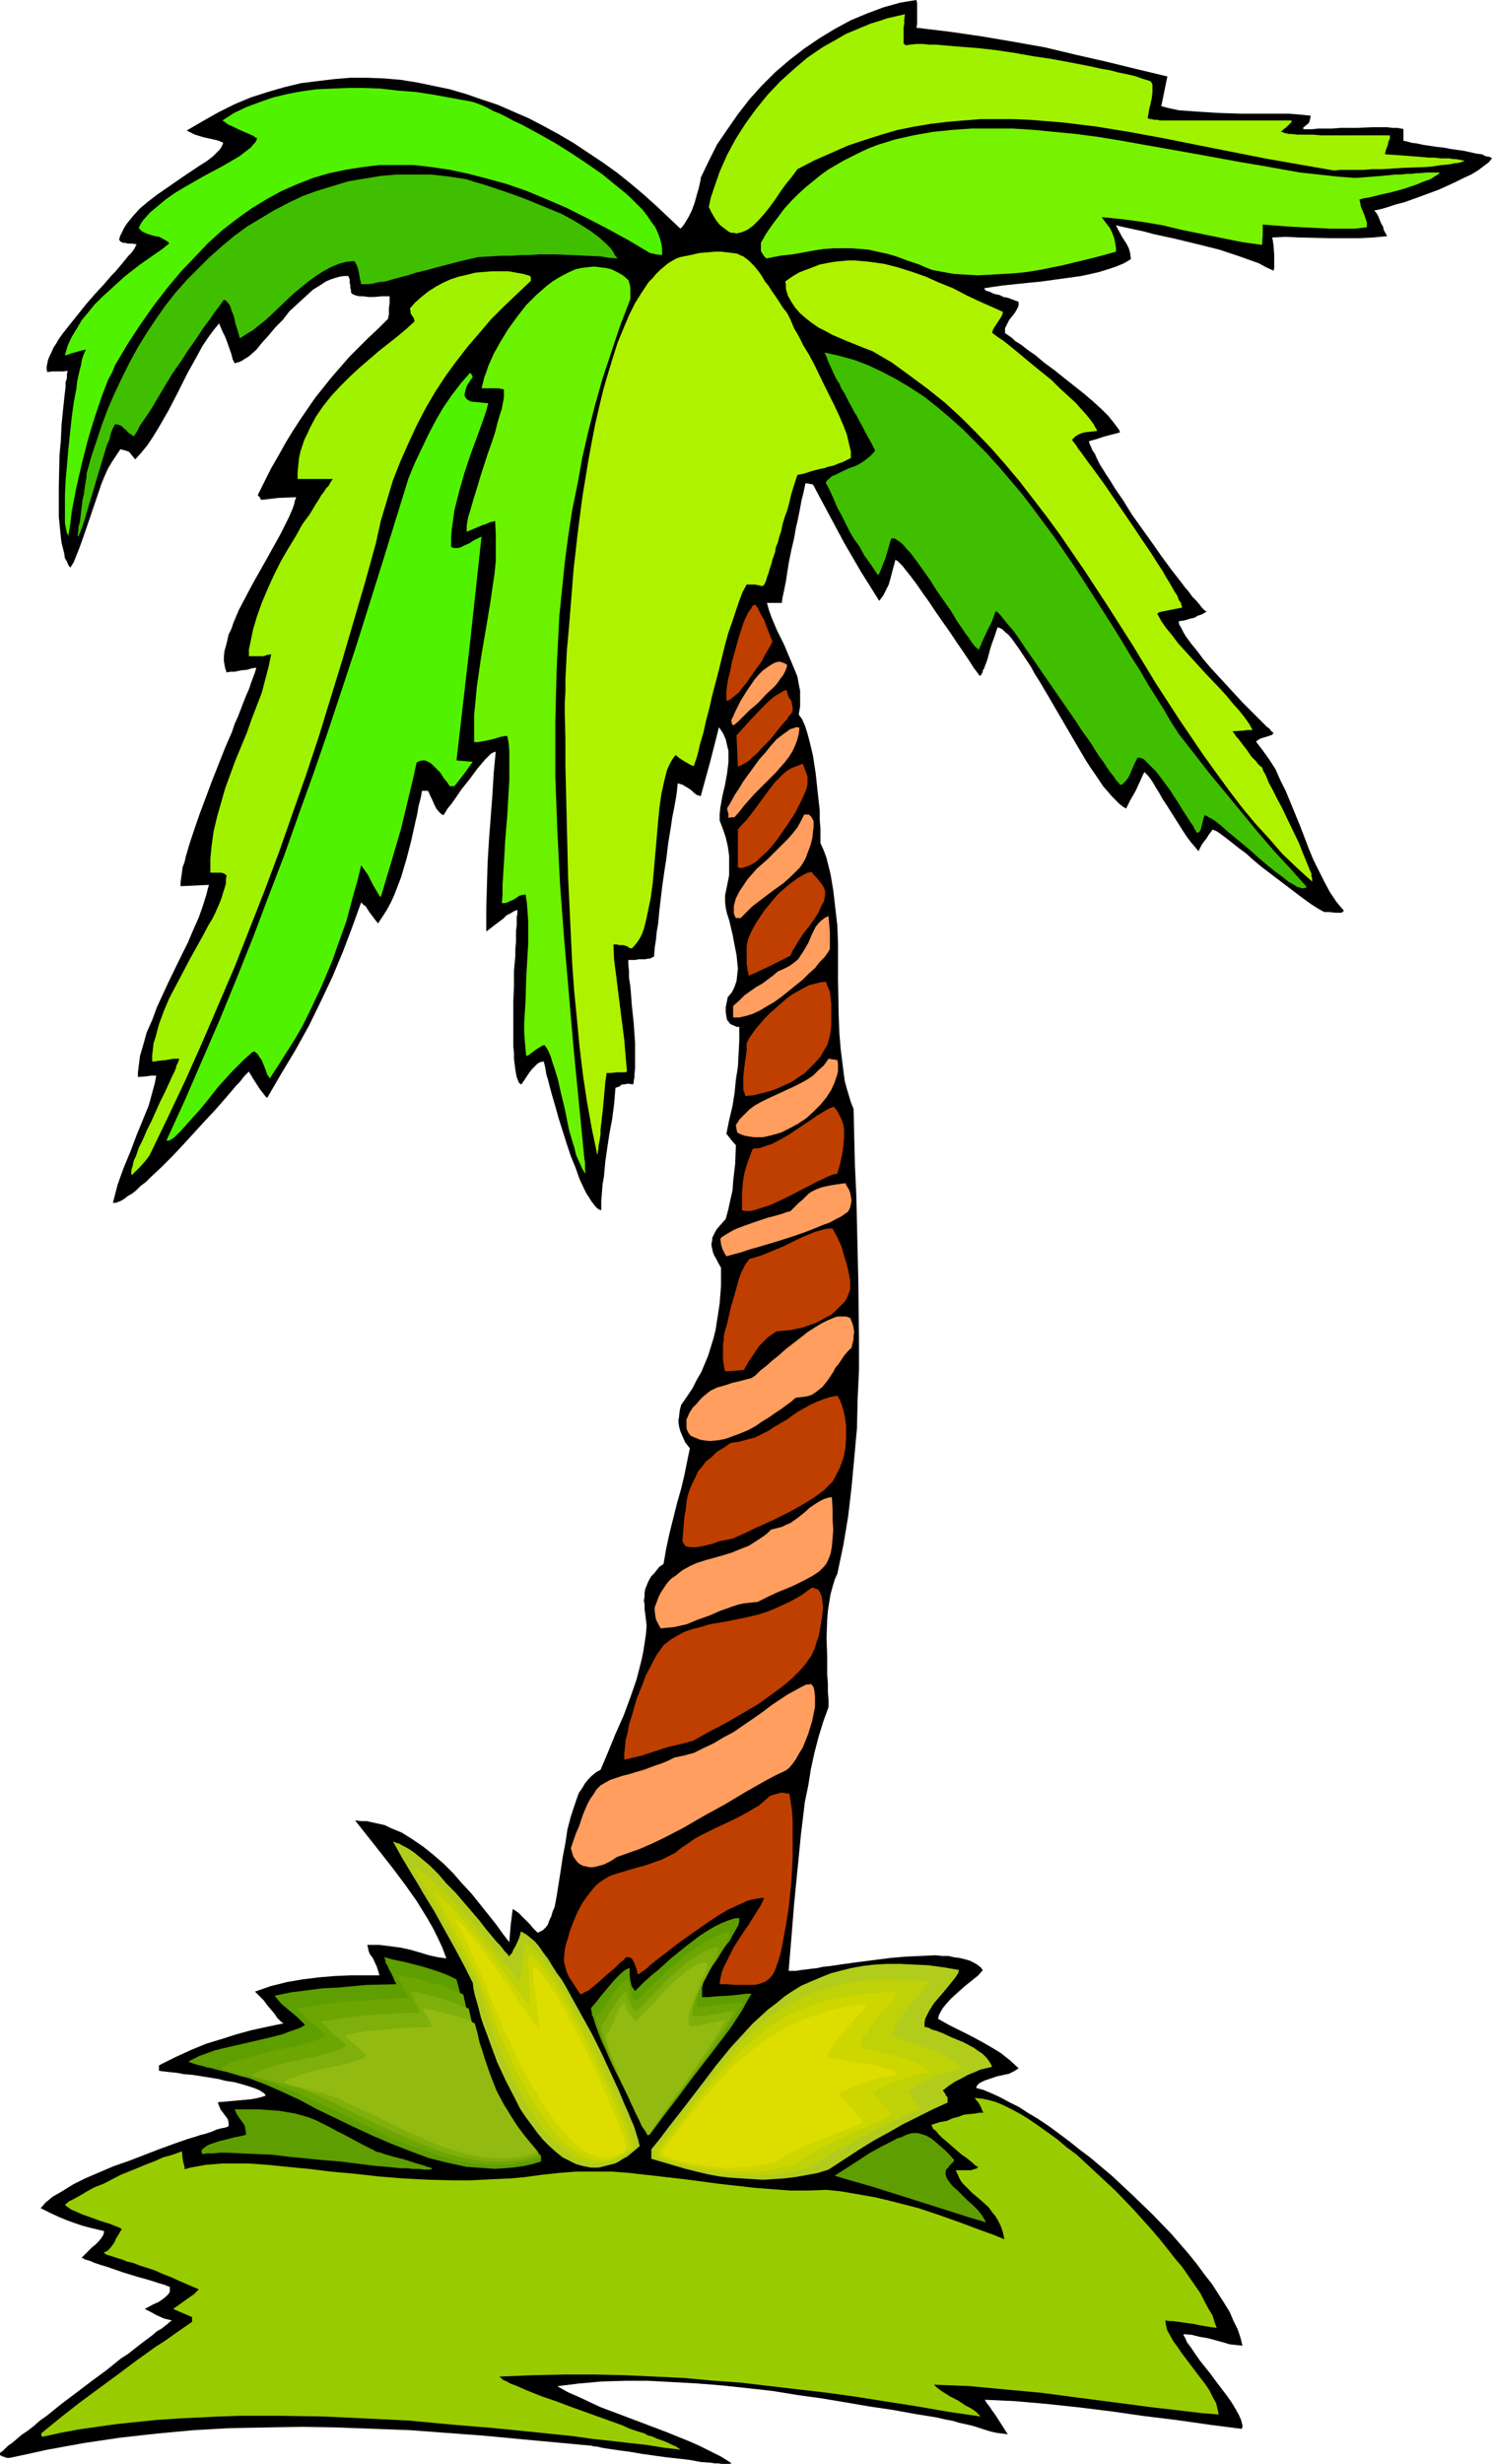 <?xml version="1.0" encoding="UTF-8" standalone="no"?>
<svg
   version="1.0"
   width="94.306mm"
   height="155.711mm"
   id="svg49"
   sodipodi:docname="Palm Tree 58.wmf"
   xmlns:inkscape="http://www.inkscape.org/namespaces/inkscape"
   xmlns:sodipodi="http://sodipodi.sourceforge.net/DTD/sodipodi-0.dtd"
   xmlns="http://www.w3.org/2000/svg"
   xmlns:svg="http://www.w3.org/2000/svg">
  <sodipodi:namedview
     id="namedview49"
     pagecolor="#ffffff"
     bordercolor="#000000"
     borderopacity="0.25"
     inkscape:showpageshadow="2"
     inkscape:pageopacity="0.0"
     inkscape:pagecheckerboard="0"
     inkscape:deskcolor="#d1d1d1"
     inkscape:document-units="mm" />
  <defs
     id="defs1">
    <pattern
       id="WMFhbasepattern"
       patternUnits="userSpaceOnUse"
       width="6"
       height="6"
       x="0"
       y="0" />
  </defs>
  <path
     style="fill:#000000;fill-opacity:1;fill-rule:evenodd;stroke:none"
     d="m 0.162,585.768 0.485,-0.323 0.646,-0.646 0.646,-0.646 0.969,-0.646 1.131,-0.97 1.131,-0.97 1.454,-0.97 1.454,-1.131 1.454,-1.293 1.616,-1.131 3.393,-2.747 7.271,-5.494 3.716,-2.747 3.393,-2.747 1.777,-1.131 1.616,-1.293 1.454,-1.131 1.293,-0.97 1.293,-0.97 1.131,-0.97 1.131,-0.646 0.808,-0.646 0.646,-0.485 0.485,-0.485 0.323,-0.162 0.162,-0.162 -1.939,-0.485 -1.777,-0.808 -1.454,-0.808 -0.646,-0.323 -0.646,-0.323 2.1,-1.131 1.131,-0.485 0.969,-0.646 0.808,-0.646 0.646,-0.646 0.323,-0.485 v -0.323 -0.485 -0.485 h -0.162 l -0.485,-0.162 -0.323,-0.162 -0.485,-0.162 -1.131,-0.323 -1.454,-0.485 -1.616,-0.485 -1.777,-0.485 -3.716,-1.131 -3.716,-1.293 -1.616,-0.485 -1.454,-0.485 -1.131,-0.485 -1.131,-0.323 -0.323,-0.162 -0.162,-0.162 h -0.323 v -0.162 l 0.646,-0.646 0.808,-0.808 0.969,-0.97 0.808,-0.646 0.808,-0.808 0.646,-0.808 0.485,-0.808 0.162,-0.808 -3.393,-0.808 -1.777,-0.485 -1.939,-0.646 -1.777,-0.646 -1.939,-0.808 -2.1,-0.97 -2.262,-1.131 0.485,-0.485 0.646,-0.808 0.808,-0.646 0.969,-0.808 1.131,-0.646 1.131,-0.646 1.293,-0.808 1.293,-0.808 2.908,-1.454 3.393,-1.454 3.393,-1.454 3.716,-1.293 7.109,-2.747 3.555,-1.293 3.231,-1.131 1.616,-0.485 1.454,-0.485 1.293,-0.323 1.454,-0.485 1.131,-0.485 1.131,-0.323 0.969,-0.162 0.808,-0.323 v -0.808 l -0.162,-0.808 -0.323,-0.485 -0.969,-1.293 -0.485,-0.646 -0.323,-0.808 -0.323,-0.808 0.485,-0.162 h 0.646 l 1.616,-0.162 1.777,-0.162 1.777,-0.162 1.777,-0.162 1.616,-0.323 0.646,-0.162 0.485,-0.162 0.485,-0.162 h 0.162 l -0.162,-0.323 -0.323,-0.323 -0.969,-0.646 -1.131,-0.485 -1.454,-0.485 -1.616,-0.485 -1.777,-0.485 -2.1,-0.323 -1.939,-0.485 -4.039,-0.646 -2.1,-0.323 -1.939,-0.162 -1.777,-0.323 -1.616,-0.162 -1.454,-0.162 -1.131,-0.162 v -1.293 l 3.878,-1.939 3.878,-1.778 3.555,-1.454 3.716,-1.131 3.555,-1.131 3.555,-0.97 3.716,-0.808 3.878,-0.808 -0.646,-0.485 -0.808,-0.808 -0.646,-0.97 -0.808,-0.97 -0.969,-1.131 -0.808,-1.131 -0.969,-0.97 -1.131,-1.131 3.716,-1.293 3.878,-0.97 3.716,-0.646 3.878,-0.485 3.878,-0.323 3.716,-0.162 h 3.555 3.393 l -0.323,-1.131 -0.323,-0.97 -0.969,-2.101 -0.646,-0.808 -0.323,-0.808 -0.162,-0.808 -0.162,-0.646 h 1.454 1.454 l 2.585,0.323 2.424,0.323 2.262,0.485 2.262,0.646 2.1,0.646 2.1,0.485 2.262,0.323 -0.969,-2.585 -1.131,-2.424 -1.131,-2.262 -1.293,-2.262 -1.293,-2.101 -1.293,-2.101 -2.747,-3.878 -2.908,-3.878 -2.908,-3.717 -3.07,-3.878 -3.07,-3.878 1.454,0.162 h 1.293 l 1.454,0.323 1.454,0.323 1.454,0.323 1.293,0.646 2.747,1.131 2.585,1.616 2.585,1.778 2.424,1.939 2.424,2.101 2.262,2.262 2.1,2.424 2.262,2.424 1.939,2.424 1.939,2.424 1.939,2.424 1.616,2.262 1.616,2.101 0.323,-4.04 0.485,-3.878 0.808,0.485 0.646,0.485 0.969,0.97 0.646,0.646 0.646,0.646 0.485,0.485 0.485,0.646 0.646,0.646 0.646,0.646 0.646,-0.323 0.646,-0.323 0.646,-0.646 0.485,-0.646 0.323,-0.97 0.485,-0.97 0.323,-1.131 0.485,-1.131 0.485,-2.585 0.485,-3.07 0.485,-3.07 0.485,-3.232 0.646,-3.393 0.485,-3.232 0.808,-3.07 0.969,-2.909 0.485,-1.454 0.485,-1.293 0.808,-1.131 0.646,-1.131 0.808,-0.97 0.808,-0.808 0.969,-0.808 1.131,-0.646 1.777,-4.201 1.777,-4.363 1.939,-4.363 1.616,-4.363 1.454,-4.201 1.131,-4.363 0.485,-2.262 0.323,-2.101 0.323,-2.101 0.162,-2.101 -0.162,-1.454 -0.162,-1.293 -0.162,-1.131 v -1.131 l -0.162,-0.97 0.162,-0.97 v -0.97 l 0.162,-0.808 0.323,-0.808 0.323,-0.808 0.323,-0.646 0.485,-0.808 0.646,-0.646 0.646,-0.808 0.646,-0.808 0.969,-0.646 0.646,-3.717 0.808,-3.717 1.777,-7.11 0.969,-3.393 0.808,-3.393 0.646,-3.232 0.646,-3.07 -1.131,-1.454 -0.646,-1.454 -0.485,-1.131 -0.323,-1.131 -0.162,-1.293 0.162,-1.131 0.162,-1.454 0.323,-1.293 1.454,-2.101 1.293,-1.939 0.969,-1.939 1.131,-1.939 0.808,-1.939 0.808,-1.939 1.293,-4.201 0.485,-1.939 0.323,-2.101 0.646,-4.201 0.323,-4.201 v -4.363 l -0.646,-1.131 -0.485,-0.97 -0.485,-0.808 -0.323,-0.808 -0.162,-0.808 -0.162,-0.646 v -0.646 l 0.162,-0.808 v -0.485 l 0.323,-0.646 0.646,-1.293 0.969,-1.131 1.293,-1.454 0.646,-2.424 0.485,-2.262 0.485,-2.101 0.162,-2.262 0.485,-4.201 0.162,-4.363 -1.131,-1.293 -1.131,-1.454 0.646,-3.232 0.808,-3.393 0.485,-3.07 0.323,-3.232 0.485,-3.07 0.162,-3.07 0.162,-3.232 v -3.232 h -0.646 l -0.646,-0.323 -0.485,-0.162 -0.485,-0.323 -0.323,-0.485 -0.323,-0.323 -0.162,-0.808 -0.162,-1.131 v -1.131 l 0.485,-2.424 0.969,-1.131 0.646,-1.293 0.485,-1.454 0.162,-1.454 0.162,-1.454 -0.162,-1.616 -0.162,-1.616 -0.323,-1.616 -0.646,-3.393 -0.808,-3.393 -0.485,-1.454 -0.323,-1.454 -0.162,-1.454 v -1.454 l 0.485,-2.424 0.485,-2.424 v -2.424 -2.262 l -0.323,-2.262 -0.485,-2.101 -0.646,-1.939 -0.808,-2.101 v -1.454 l 0.162,-1.616 0.485,-2.747 0.646,-2.747 0.485,-2.747 0.323,-2.585 v -1.454 -1.293 l -0.323,-1.293 -0.323,-1.454 -0.646,-1.454 -0.969,-1.454 -2.1,8.241 -2.262,8.241 -0.485,-0.162 -0.485,-0.162 -0.646,-0.485 -0.485,-0.485 -0.646,-0.485 -0.808,-0.485 -0.808,-0.485 -1.131,-0.323 -0.162,1.616 -0.162,1.293 -0.485,2.747 -0.485,2.424 -0.323,2.262 -0.323,1.939 -0.323,1.939 -0.485,4.04 -0.323,1.939 -0.323,2.262 -0.323,2.262 -0.323,2.747 -0.323,2.747 -0.162,1.616 -0.162,1.778 -0.323,1.778 -0.162,1.778 -0.323,2.101 -0.162,2.101 -0.646,0.323 -0.323,0.162 H 154.788 l -0.646,0.162 h -0.969 -0.646 l -0.808,0.162 h -0.808 -0.808 v 0.485 0.646 l 0.162,1.454 v 1.616 l 0.323,2.101 0.162,1.939 0.162,2.262 0.485,4.686 0.323,4.686 v 2.101 1.939 1.939 l -0.162,1.616 v 0.646 l -0.162,0.646 v 0.485 l -0.162,0.485 -0.969,-0.162 h -0.485 l -0.646,0.162 h -0.485 l -0.323,0.162 -0.323,0.323 -0.485,0.162 -0.485,0.162 -0.162,1.939 -0.162,1.939 -0.485,3.717 -0.646,3.393 -0.485,3.232 -0.485,3.393 -0.323,3.555 -0.323,1.778 -0.162,2.101 -0.162,1.939 v 2.262 l -0.485,-0.162 -0.485,-0.323 -0.485,-0.485 -0.485,-0.646 -0.485,-0.646 -0.485,-0.808 -0.646,-0.97 -0.485,-0.97 -1.131,-2.424 -0.969,-2.747 -1.131,-2.747 -0.969,-2.909 -1.939,-6.14 -0.808,-2.909 -0.808,-2.747 -0.646,-2.424 -0.323,-1.293 -0.323,-0.97 -0.162,-0.97 -0.162,-0.97 -0.162,-0.646 -0.162,-0.646 -0.808,0.162 -0.646,0.323 -0.646,0.646 -0.646,0.646 -0.646,0.808 -0.646,0.97 -1.293,1.939 -0.323,-0.162 -0.323,-0.323 -0.162,-0.485 -0.323,-0.808 -0.162,-0.808 -0.162,-0.97 -0.162,-1.293 -0.162,-1.293 v -1.454 l -0.162,-1.454 v -3.393 -3.555 -3.717 l 0.162,-3.717 v -3.717 l 0.323,-3.555 v -1.616 l 0.162,-1.616 v -1.454 -1.293 l 0.162,-1.293 v -0.97 -0.97 l 0.162,-0.808 v -0.485 -0.485 l -0.808,0.323 -0.808,0.485 -0.969,0.485 -0.808,0.808 -1.939,1.454 -2.1,1.616 v -5.494 l 0.162,-5.494 0.162,-5.494 0.323,-5.333 0.808,-10.665 0.323,-5.333 0.485,-5.171 -0.485,0.162 -0.646,0.323 -0.646,0.646 -0.808,0.808 -0.808,0.97 -0.969,1.131 -1.777,2.424 -1.939,2.424 -1.777,2.585 -0.808,1.131 -0.808,0.97 -0.485,0.808 -0.323,0.485 -0.162,0.323 -0.323,-0.162 -0.323,-0.162 -0.485,-0.485 -0.646,-0.808 -0.485,-0.97 -0.485,-1.131 -0.485,-0.97 -0.323,-0.808 -0.162,-0.162 v -0.162 h -1.454 l -0.323,1.778 -0.485,1.778 -0.323,1.939 -0.485,2.101 -0.969,4.363 -1.131,4.363 -1.293,4.363 -0.808,2.101 -0.808,2.101 -0.808,1.778 -0.969,1.778 -1.131,1.778 -0.969,1.454 -0.646,-0.808 -0.485,-0.646 -0.969,-1.293 -0.808,-1.293 -0.646,-0.485 -0.485,-0.485 -2.1,5.817 -2.262,5.979 -2.424,5.817 -2.747,5.817 -2.908,5.979 -3.231,5.817 -3.393,5.656 -3.393,5.817 -0.485,-0.485 -0.485,-0.646 -0.646,-0.808 -0.646,-0.97 -1.131,-1.778 -0.485,-0.808 -0.485,-0.808 -0.485,0.485 -0.485,0.485 -0.646,0.808 -0.646,0.808 -0.808,0.808 -0.808,0.97 -0.969,1.131 -0.969,1.131 -2.262,2.585 -2.424,2.585 -5.17,5.656 -2.585,2.747 -2.585,2.585 -2.585,2.424 -1.131,1.131 -1.293,0.97 -0.969,0.97 -0.969,0.808 -1.131,0.646 -0.808,0.646 -0.808,0.485 -0.808,0.323 -0.485,0.162 h -0.646 l 1.131,-4.363 1.454,-4.04 1.616,-3.878 1.454,-3.878 1.454,-3.555 1.454,-3.555 0.969,-3.555 0.485,-1.778 0.323,-1.778 h -1.131 l -1.131,0.162 -2.1,0.162 v -1.131 l 0.162,-1.293 0.162,-1.293 0.162,-1.293 0.808,-2.747 0.808,-2.909 1.293,-2.909 1.131,-3.07 2.908,-6.302 3.07,-6.302 1.454,-2.909 1.293,-3.07 1.293,-2.909 0.969,-2.747 0.808,-2.585 0.323,-1.293 0.323,-1.131 -3.393,0.162 -3.393,0.162 v -0.97 l 0.162,-1.131 0.162,-1.131 0.162,-1.293 0.485,-1.293 0.323,-1.454 0.485,-1.616 0.485,-1.616 1.131,-3.393 1.293,-3.717 1.454,-3.878 1.454,-3.878 3.07,-7.756 1.616,-3.717 0.646,-1.939 0.808,-1.778 1.293,-3.393 0.646,-1.616 0.646,-1.454 0.485,-1.454 0.485,-1.293 0.485,-1.293 0.323,-1.131 -1.131,0.162 -0.969,0.323 -1.616,0.162 -1.454,0.323 h -0.969 l -0.969,0.162 -0.323,-0.97 -0.162,-0.808 -0.162,-0.97 v -1.131 l 0.162,-1.293 0.323,-1.131 0.323,-1.293 0.323,-1.454 0.646,-1.293 0.485,-1.454 1.293,-3.07 1.616,-3.07 1.616,-3.07 3.555,-6.302 1.616,-2.909 1.616,-2.909 1.293,-2.585 0.646,-1.293 0.485,-1.131 0.485,-1.131 0.323,-0.97 0.162,-0.808 0.323,-0.808 -4.201,0.162 -4.201,0.485 -0.323,-0.646 -0.485,-0.485 1.616,-3.232 1.616,-3.232 1.777,-3.07 1.616,-2.909 1.777,-2.909 1.777,-2.747 1.777,-2.585 1.777,-2.585 1.939,-2.424 1.939,-2.424 2.1,-2.424 2.1,-2.424 4.524,-4.525 2.424,-2.262 2.424,-2.424 v -0.323 l 0.162,-0.646 v -0.808 -0.808 l 0.162,-0.97 V 71.746 71.1 70.777 h -1.939 l -1.777,0.162 H 88.058 L 86.765,70.777 h -0.808 l -0.808,-0.162 -0.485,-0.162 -0.323,-0.162 -0.323,-0.162 -0.162,-0.323 V 69.323 l -0.162,-0.485 v -0.646 l -0.162,-0.646 v -0.808 l -0.323,-0.808 h -1.131 l -0.969,0.162 -1.131,0.323 -0.969,0.323 -1.131,0.485 -0.969,0.646 -2.1,1.293 -1.777,1.616 -1.939,1.778 -1.939,1.778 -1.616,2.101 -1.777,1.778 -1.616,1.939 -1.616,1.778 -0.646,0.808 -0.646,0.808 -1.454,1.293 -0.646,0.485 -0.808,0.485 -0.485,0.323 -0.646,0.323 -0.646,0.162 -0.485,0.162 -0.485,-0.97 -0.323,-1.293 -0.969,-2.747 -0.485,-1.293 -0.646,-1.293 -0.485,-1.131 -0.323,-0.808 -1.454,1.778 -1.293,1.778 -1.293,1.939 -1.131,2.101 -2.424,4.363 -2.262,4.525 -2.262,4.363 -2.424,4.201 -1.293,2.101 -1.293,1.939 -1.454,1.778 -1.454,1.616 -0.808,-0.97 -0.646,-0.808 -0.808,-0.323 -0.646,-0.162 -0.646,-0.162 -0.969,1.454 -0.969,1.454 -0.969,1.616 -0.808,1.778 -0.808,1.939 -0.646,1.939 -2.747,8.08 -1.293,3.717 -0.646,1.778 -0.646,1.616 -0.646,1.616 -0.808,1.293 -0.485,-0.646 -0.323,-0.808 -0.485,-0.808 -0.162,-1.131 -0.323,-1.293 -0.323,-1.293 -0.162,-1.293 -0.162,-1.616 -0.323,-3.232 v -3.393 -3.717 l 0.162,-7.595 0.323,-3.555 0.162,-3.717 0.323,-3.232 0.323,-3.07 0.162,-1.454 0.162,-1.293 v -1.131 l 0.323,-0.97 v -0.97 l 0.162,-0.808 -1.131,0.162 h -2.585 l -1.131,0.162 -0.162,-0.646 v -0.646 l 0.162,-0.808 0.162,-0.808 0.323,-0.808 0.485,-0.97 0.485,-1.131 0.646,-0.97 0.646,-1.131 0.808,-1.131 1.777,-2.262 1.939,-2.424 1.939,-2.424 2.1,-2.424 2.1,-2.262 0.969,-1.131 0.969,-1.131 0.969,-0.97 0.808,-0.97 0.808,-0.97 0.808,-0.97 0.646,-0.808 0.646,-0.646 0.485,-0.646 0.323,-0.485 0.323,-0.646 0.162,-0.323 -1.131,-0.162 H 30.538 L 29.891,58.011 h -0.485 l -0.323,-0.162 -0.323,-0.162 -0.323,-0.485 0.323,-0.97 0.485,-0.97 0.485,-0.97 0.646,-0.97 1.454,-1.778 1.616,-1.778 1.939,-1.616 2.1,-1.616 4.201,-2.909 2.1,-1.454 1.939,-1.293 1.939,-1.293 1.777,-1.131 1.454,-1.131 1.131,-1.131 0.485,-0.485 0.323,-0.485 0.323,-0.646 0.162,-0.485 -1.131,-0.485 -1.293,-0.323 -2.262,-0.485 -2.1,-0.646 -0.969,-0.485 -0.969,-0.485 3.878,-2.262 3.716,-2.101 3.878,-1.939 3.878,-1.616 4.039,-1.293 3.878,-1.131 4.039,-0.97 3.878,-0.485 4.039,-0.485 3.878,-0.323 h 4.039 l 4.039,0.162 3.878,0.323 4.039,0.646 3.878,0.808 3.878,0.808 3.878,1.131 3.716,1.293 3.878,1.293 3.716,1.616 3.716,1.616 3.716,1.939 3.555,1.939 3.555,2.101 3.393,2.262 3.393,2.262 3.393,2.424 3.231,2.585 3.07,2.585 3.07,2.747 2.908,2.747 2.908,2.747 0.485,-0.485 0.485,-0.646 0.969,-1.616 0.808,-1.616 0.646,-1.778 0.485,-1.778 0.485,-1.616 0.323,-1.454 0.162,-0.646 v -0.485 l 1.939,-4.04 1.939,-3.878 2.424,-3.555 2.585,-3.717 2.747,-3.555 2.908,-3.232 3.231,-3.232 3.393,-2.909 3.555,-2.747 3.555,-2.424 3.716,-2.262 3.878,-2.101 3.878,-1.616 3.878,-1.454 4.039,-1.131 1.939,-0.323 L 218.933,0 219.095,0.808 V 1.454 2.424 3.232 4.04 5.171 5.817 l -0.162,0.808 4.039,0.485 4.039,0.485 7.756,1.131 7.594,1.293 7.271,1.293 7.432,1.778 7.109,1.616 7.271,1.778 7.432,1.778 -1.454,7.11 1.939,0.485 2.262,0.485 2.262,0.162 2.262,0.162 5.17,0.323 5.009,0.162 h 7.271 2.262 2.1 l 1.939,0.162 1.777,0.162 1.454,0.162 -0.162,0.808 -0.162,0.646 -0.323,0.485 -0.485,0.323 -0.323,0.323 -0.323,0.162 v 0.323 0.162 h 0.969 1.131 l 1.454,-0.162 h 1.616 1.777 l 1.939,-0.162 h 3.878 l 3.878,-0.162 h 3.393 l 1.293,0.162 h 1.131 l 0.808,0.162 h 0.323 l 0.323,0.162 v 2.747 l 0.808,0.162 1.131,0.323 1.293,0.162 1.454,0.323 3.231,0.485 1.616,0.162 1.616,0.323 3.393,0.485 1.454,0.323 1.454,0.323 1.293,0.162 0.969,0.485 0.969,0.162 0.485,0.323 -0.808,0.97 -1.293,0.97 -1.293,0.97 -1.616,0.97 -1.777,0.808 -1.939,0.97 -3.878,1.778 -4.362,1.616 -4.039,1.454 -1.939,0.485 -1.939,0.646 -1.616,0.485 -1.616,0.323 0.646,0.808 0.323,0.646 0.646,1.616 0.485,0.808 0.162,0.808 0.808,1.454 -3.393,0.323 -3.393,0.162 h -3.393 -3.555 l -7.109,-0.162 -3.393,-0.162 -3.231,0.162 0.162,0.808 0.162,1.131 0.162,2.262 v 2.262 0.808 l -0.162,0.646 -1.777,-0.808 -1.777,-0.97 -2.262,-0.808 -2.262,-0.808 -2.424,-0.808 -2.424,-0.808 -5.17,-1.293 -5.332,-1.293 -5.17,-1.131 -2.424,-0.646 -2.262,-0.485 -2.262,-0.485 -2.1,-0.485 0.485,0.97 0.969,1.778 1.131,1.778 0.485,0.97 0.323,1.131 0.162,1.454 -1.616,0.97 -1.939,0.808 -1.939,0.646 -2.1,0.646 -2.1,0.485 -2.262,0.485 -4.686,0.646 -4.686,0.646 -4.847,0.485 -4.524,0.485 -2.262,0.323 -2.1,0.323 0.323,0.485 0.323,0.162 0.646,0.162 0.323,0.162 0.646,0.323 0.646,0.162 0.808,0.162 0.969,0.485 0.969,0.162 1.293,0.485 1.293,0.485 v 0.97 l -0.485,0.97 -0.485,0.808 -1.293,1.616 -0.485,0.97 -0.485,0.97 v 0.485 0.646 l 0.162,0.162 0.485,0.323 0.485,0.323 0.646,0.485 0.646,0.646 0.808,0.485 0.969,0.646 0.969,0.808 2.1,1.454 2.1,1.778 2.424,1.778 2.424,1.939 4.686,3.717 2.262,1.939 1.939,1.778 0.808,0.808 0.808,0.808 0.646,0.808 0.646,0.808 0.485,0.646 0.485,0.646 0.323,0.485 0.162,0.485 -3.716,0.97 -1.939,0.646 -1.777,0.485 0.162,0.646 0.323,0.646 0.323,0.808 0.646,0.97 0.485,1.131 0.646,1.293 0.808,1.293 0.808,1.293 0.969,1.454 0.969,1.616 2.1,3.07 2.1,3.393 2.424,3.393 2.424,3.393 2.262,3.232 2.262,3.07 1.131,1.454 1.131,1.454 0.969,1.293 0.969,1.131 0.808,1.131 0.969,0.97 0.808,0.97 0.485,0.646 0.646,0.646 0.485,0.323 -1.131,0.646 -0.969,0.323 -0.808,0.485 -0.808,0.162 -1.616,0.485 -1.293,0.162 v 0.485 l 0.162,0.485 0.323,0.485 0.323,0.646 0.323,0.646 0.485,0.808 1.293,1.778 1.454,1.778 1.454,1.939 1.777,2.101 1.939,2.101 3.716,4.04 1.939,2.101 1.777,1.778 1.777,1.778 1.454,1.454 0.808,0.808 0.646,0.485 0.485,0.646 0.485,0.323 -0.323,0.485 -0.485,0.162 -0.485,0.162 -0.485,0.162 -1.131,0.323 -0.646,0.323 -0.646,0.485 1.616,2.101 1.616,2.262 1.454,2.262 1.131,2.585 1.293,2.585 1.131,2.747 2.262,5.494 2.1,5.494 1.131,2.747 1.293,2.585 1.293,2.585 1.293,2.424 1.616,2.424 1.777,2.101 -0.162,0.162 -0.162,0.162 -0.323,0.162 h -0.646 -0.646 l -1.616,-0.162 h -0.646 -0.485 l -1.454,-0.808 -1.777,-1.131 -1.777,-1.293 -1.939,-1.454 -4.039,-3.07 -4.039,-3.07 -1.939,-1.616 -1.777,-1.616 -1.777,-1.293 -1.616,-1.293 -1.454,-1.131 -1.293,-0.97 -0.485,-0.323 -0.485,-0.323 -0.485,-0.162 -0.323,-0.162 -0.485,0.646 -0.485,0.646 -0.485,0.808 -1.131,1.454 -0.323,0.646 -0.323,0.646 -0.162,0.323 -0.808,-0.97 -0.969,-1.131 -0.969,-1.293 -0.969,-1.454 -1.939,-3.07 -1.939,-3.07 -0.969,-1.454 -0.808,-1.454 -0.808,-1.293 -0.646,-1.131 -0.646,-0.97 -0.646,-0.808 -0.485,-0.485 -0.323,-0.323 -0.485,0.97 -0.485,1.131 -1.131,2.424 -1.293,2.262 -0.485,0.97 -0.485,0.97 -0.808,-0.485 -0.808,-0.646 -0.808,-0.808 -0.969,-0.97 -0.969,-1.131 -1.131,-1.293 -0.969,-1.454 -0.969,-1.454 -1.131,-1.616 -1.131,-1.778 -2.1,-3.555 -4.524,-7.756 -2.262,-3.878 -2.1,-3.555 -1.131,-1.778 -0.969,-1.778 -0.969,-1.454 -0.969,-1.454 -0.969,-1.454 -0.808,-1.131 -0.808,-1.131 -0.808,-0.97 -0.808,-0.646 -0.646,-0.646 -0.646,-0.323 -0.485,-0.162 -0.646,1.939 -0.646,1.778 -0.485,1.454 -0.323,1.293 -0.323,1.131 -0.323,0.97 -0.323,0.808 -0.162,0.485 -0.323,0.485 v 0.323 l -0.323,0.646 -0.162,0.162 -0.162,0.162 -0.323,-0.323 -0.323,-0.485 -0.485,-0.646 -0.485,-0.646 -0.485,-0.808 -0.646,-0.97 -1.293,-1.939 -1.454,-2.101 -1.616,-2.424 -3.393,-4.848 -1.616,-2.424 -1.616,-2.262 -1.454,-2.101 -1.454,-1.939 -0.646,-0.808 -0.646,-0.808 -0.485,-0.646 -0.485,-0.485 -0.485,-0.485 -0.323,-0.323 -0.323,-0.162 -0.162,-0.162 -0.646,2.424 -0.646,2.424 -0.323,1.131 -0.646,1.293 -0.646,1.293 -0.969,1.293 -4.362,-6.948 -4.039,-6.948 -3.716,-6.948 -3.716,-6.948 -0.808,-0.162 -0.969,-0.162 -0.485,2.262 -0.485,1.939 -0.323,1.778 -0.323,1.616 -0.323,1.616 -0.323,1.293 -0.485,2.747 -0.646,2.747 -0.323,1.616 -0.323,1.616 -0.323,2.101 -0.323,2.101 -0.485,2.424 -0.323,1.454 -0.162,1.293 h -3.555 l 0.485,1.778 0.646,1.778 1.293,3.07 1.616,3.232 1.293,3.07 1.293,3.07 0.646,1.616 0.323,1.778 0.323,1.616 v 1.939 1.778 l -0.323,1.939 0.808,1.131 0.646,1.454 0.485,1.454 0.485,1.778 0.485,1.939 0.485,2.101 0.323,2.101 0.323,2.101 0.485,4.525 0.485,4.363 v 2.262 l 0.162,1.939 v 1.939 1.616 l 0.808,1.778 0.646,1.778 0.485,1.939 0.485,1.939 0.646,3.878 0.485,4.201 0.485,4.201 0.162,4.201 v 8.726 l 0.162,8.564 0.162,4.201 0.323,3.878 0.485,3.878 0.485,3.717 0.485,1.778 0.485,1.616 0.485,1.616 0.646,1.616 0.162,6.787 0.162,6.787 0.323,6.787 0.162,6.948 0.323,13.897 0.162,14.058 v 7.11 l -0.323,6.948 -0.162,6.948 -0.646,7.11 -0.646,6.948 -0.808,6.948 -1.131,6.787 -1.454,6.948 -0.646,1.454 -0.485,1.616 -0.485,1.778 -0.323,1.939 -0.323,2.101 -0.162,2.101 -0.162,4.363 0.162,4.525 v 4.201 l 0.162,2.101 v 2.101 l 0.162,1.939 v 1.616 l -1.293,3.555 -1.131,3.717 -0.969,3.717 -0.808,3.717 -0.646,4.04 -0.808,3.878 -0.485,4.04 -0.485,4.04 -0.808,8.241 -0.808,8.241 -0.646,8.08 -0.646,7.756 h 0.808 0.969 l 0.969,-0.162 1.293,-0.162 1.293,-0.162 1.454,-0.162 1.454,-0.323 1.616,-0.162 3.231,-0.485 3.555,-0.485 7.594,-0.97 3.716,-0.323 3.555,-0.162 3.555,-0.162 1.616,0.162 h 1.454 l 1.454,0.323 1.293,0.162 1.293,0.323 1.131,0.323 0.969,0.485 0.808,0.485 0.808,0.646 0.485,0.646 -1.131,1.293 -1.616,1.293 -1.616,1.293 -1.616,1.454 -1.616,1.454 -1.293,1.454 -0.646,0.808 -0.485,0.808 -0.485,0.97 -0.162,0.808 2.585,1.454 2.585,1.293 2.585,1.293 2.424,1.293 2.262,1.293 2.424,1.454 2.262,1.778 2.1,1.939 -0.485,0.323 -0.485,0.323 -1.293,0.646 -1.454,0.323 -1.454,0.323 -1.454,0.485 -1.454,0.485 -0.646,0.323 -0.646,0.323 -0.485,0.485 -0.323,0.646 1.777,0.485 1.939,0.808 2.1,0.97 2.1,1.131 2.262,1.131 2.262,1.454 2.424,1.454 2.424,1.616 2.424,1.778 2.585,1.939 2.424,1.939 2.585,1.939 5.17,4.363 4.847,4.525 4.847,4.686 4.524,4.686 2.1,2.424 2.1,2.424 1.939,2.424 1.777,2.424 1.777,2.262 1.454,2.262 1.454,2.262 1.293,2.101 0.969,2.262 0.969,1.939 0.646,1.939 0.485,1.939 -1.616,-0.162 -1.454,-0.162 -1.616,-0.485 -1.777,-0.485 -1.777,-0.485 -1.939,-0.323 -1.939,-0.485 -1.939,-0.162 v 0.323 l 0.323,0.485 0.485,1.131 0.969,1.293 0.969,1.454 1.131,1.616 1.293,1.616 1.293,1.616 1.293,1.778 2.585,3.393 1.131,1.616 0.969,1.616 0.808,1.454 0.485,1.131 0.162,0.646 0.162,0.646 v 0.323 l -0.162,0.485 -7.594,-0.97 -7.917,-1.131 -7.917,-0.97 -7.917,-1.131 -7.917,-0.97 -7.594,-0.808 -3.716,-0.323 -3.716,-0.323 -3.555,-0.162 -3.555,-0.162 0.485,0.808 0.646,0.808 0.646,0.97 0.808,1.131 1.454,2.262 1.454,2.262 -1.293,-0.162 -1.293,-0.162 -1.454,-0.323 -1.616,-0.485 -0.969,-0.323 -0.969,-0.323 -1.131,-0.323 -1.454,-0.323 -1.454,-0.323 -1.616,-0.485 -1.777,-0.323 -2.1,-0.485 -5.009,-0.808 -5.332,-0.97 -5.494,-0.808 -5.655,-0.97 -5.817,-0.97 -5.817,-0.808 -5.978,-0.97 -5.817,-0.646 -5.978,-0.646 -5.978,-0.485 -5.817,-0.323 -5.978,-0.323 h -5.655 l -5.494,0.162 -5.494,0.485 -5.17,0.646 2.585,1.454 2.585,1.131 5.17,2.424 5.17,1.939 10.664,4.04 5.17,2.101 2.585,1.131 2.585,1.293 2.585,1.293 2.585,1.616 h -0.323 l -0.162,0.162 h -0.485 -0.646 -0.646 l -0.969,-0.162 h -0.808 l -1.131,-0.162 -2.262,-0.162 -2.585,-0.485 -2.747,-0.323 -2.908,-0.323 -5.817,-0.808 -2.747,-0.485 -2.424,-0.323 -2.262,-0.323 -1.131,-0.162 -0.969,-0.162 -0.646,-0.162 -0.808,-0.162 h -0.485 l -0.485,-0.162 -17.45,-1.616 -8.563,-0.808 -8.725,-0.646 -8.563,-0.646 -8.725,-0.323 -8.563,-0.323 -8.563,-0.162 -8.725,0.162 -8.725,0.162 -8.563,0.485 -8.725,0.808 -8.725,0.97 -8.725,1.293 -8.887,1.616 -4.363,0.97 -4.524,0.97 H 1.616 L 1.131,586.899 0.646,586.737 0.323,586.576 0,586.414 v -0.162 -0.323 z"
     id="path1" />
  <path
     style="fill:#99cc00;fill-opacity:1;fill-rule:evenodd;stroke:none"
     d="m 10.018,581.082 4.363,-3.555 4.524,-3.555 9.21,-6.787 4.524,-3.393 4.524,-3.232 2.262,-1.454 2.262,-1.616 2.1,-1.454 2.1,-1.454 v -1.131 l -2.262,-0.97 -2.262,-0.97 3.393,-2.424 1.616,-1.131 0.485,-0.485 0.646,-0.646 -2.262,-0.97 -2.262,-0.97 -2.1,-0.97 -2.1,-0.808 -1.777,-0.808 -1.939,-0.646 -1.616,-0.485 -1.616,-0.646 -1.454,-0.323 -1.131,-0.485 -1.131,-0.323 -0.969,-0.323 -0.969,-0.323 -0.646,-0.162 -0.485,-0.323 -0.323,-0.162 0.969,-0.485 0.646,-0.646 0.485,-0.646 0.485,-0.646 0.323,-0.808 0.485,-0.808 0.485,-0.808 0.485,-0.808 -0.485,-0.323 -0.808,-0.323 -0.808,-0.323 -0.808,-0.323 -2.1,-0.646 -2.262,-0.808 -2.262,-0.808 -1.777,-0.808 -0.808,-0.323 -0.646,-0.485 -0.485,-0.323 -0.323,-0.323 0.969,-0.808 1.293,-0.646 1.454,-0.808 1.616,-0.97 1.777,-0.97 2.1,-0.808 4.039,-2.101 4.363,-1.778 1.939,-0.808 2.1,-0.808 1.777,-0.808 1.777,-0.485 1.454,-0.485 1.293,-0.485 0.162,1.778 0.162,0.808 0.162,0.646 0.162,0.646 v 0.323 0.162 h -0.323 l 1.777,-0.485 1.777,-0.323 1.777,-0.323 2.1,-0.162 1.939,-0.162 h 1.939 2.262 2.1 l 4.524,0.323 4.686,0.485 5.17,0.485 5.17,0.646 5.494,0.485 5.655,0.646 5.978,0.485 6.14,0.323 6.463,0.162 h 3.231 l 3.393,-0.162 3.231,-0.162 3.555,-0.162 3.393,-0.323 3.555,-0.485 4.362,-0.485 4.201,-0.323 h 4.201 4.362 l 4.201,0.323 4.201,0.485 8.563,0.97 8.563,1.131 8.563,0.97 4.201,0.323 4.362,0.323 h 4.201 l 4.363,-0.162 3.231,0.323 2.908,0.485 2.747,0.485 2.747,0.485 2.747,0.646 2.585,0.646 5.009,1.293 4.847,1.616 5.009,1.778 5.17,1.939 2.747,0.97 2.747,1.131 -0.323,-1.616 -0.485,-1.454 -0.646,-1.293 -0.646,-1.131 -0.808,-0.97 -0.808,-1.131 -1.939,-1.778 -1.939,-1.616 -1.616,-1.616 -0.808,-0.808 -0.646,-0.97 -0.485,-1.131 -0.485,-0.97 h 1.777 1.777 l 0.646,-0.162 0.485,-0.162 0.485,-0.162 0.162,-0.323 -0.323,-0.162 -0.485,-0.323 -0.162,-0.162 -0.323,-0.323 -0.808,-0.646 -0.808,-0.646 -0.969,-0.646 -3.716,-3.232 -0.969,-0.808 -0.808,-0.808 -0.646,-0.808 -0.646,-0.485 -0.323,-0.646 -0.162,-0.323 0.969,-0.323 0.969,-0.323 1.777,-0.323 1.454,-0.646 1.293,-0.323 1.293,-0.485 1.293,-0.162 1.616,-0.162 0.808,-0.162 h 0.969 l -0.323,-0.646 -0.162,-0.485 -0.323,-0.646 -0.485,-0.808 -0.323,-0.323 -0.485,-0.646 1.616,0.162 1.616,0.323 1.777,0.485 1.939,0.808 1.939,0.97 2.1,1.131 2.1,1.293 2.1,1.454 2.262,1.616 2.262,1.616 2.262,1.939 2.424,1.778 4.524,4.201 4.686,4.363 4.362,4.525 4.201,4.686 1.939,2.262 1.939,2.424 1.777,2.262 1.777,2.101 1.454,2.101 1.454,2.101 1.454,2.101 0.969,1.939 0.969,1.778 0.969,1.616 0.485,1.616 0.485,1.293 -1.293,-0.162 -0.969,-0.162 -0.969,-0.162 -0.969,-0.162 -1.454,-0.323 -1.293,-0.162 -2.262,-0.323 -1.293,-0.162 h -0.808 l -0.969,-0.162 0.162,1.131 0.323,1.293 0.646,1.131 0.808,1.454 0.969,1.293 0.969,1.454 4.524,5.979 1.131,1.454 0.969,1.454 0.808,1.616 0.808,1.454 0.323,1.293 0.323,1.454 -4.039,-0.323 -4.039,-0.485 -8.402,-0.97 -8.563,-1.131 -8.725,-1.131 -8.563,-1.131 -8.725,-0.808 -8.563,-0.808 -4.201,-0.162 -4.201,-0.162 0.323,0.323 0.323,0.323 0.646,0.485 0.646,0.485 0.808,0.485 0.969,0.646 1.939,0.97 1.939,1.293 0.969,0.485 0.808,0.485 0.646,0.485 0.485,0.485 0.323,0.323 0.323,0.323 -7.756,-1.131 -7.432,-1.293 -7.271,-1.131 -7.109,-1.131 -6.948,-0.97 -6.948,-0.808 -6.948,-0.808 -6.786,-0.808 -6.786,-0.485 -6.948,-0.646 -6.948,-0.323 -7.109,-0.323 -7.109,-0.162 h -7.432 l -7.594,0.162 -7.756,0.323 v 0.162 l 0.323,0.162 0.485,0.485 0.808,0.323 0.808,0.485 1.293,0.485 1.131,0.485 1.454,0.646 1.616,0.646 1.616,0.646 1.777,0.646 1.939,0.646 3.878,1.454 4.039,1.454 4.039,1.454 4.039,1.454 1.777,0.808 1.939,0.646 1.616,0.485 0.808,0.485 0.808,0.162 1.454,0.646 1.454,0.485 1.131,0.485 0.969,0.485 0.808,0.323 0.485,0.323 0.485,0.323 0.162,0.162 -4.039,-0.485 -4.039,-0.646 -4.362,-0.485 -4.201,-0.485 -4.524,-0.485 -4.524,-0.646 -9.371,-0.97 -9.694,-0.97 -9.856,-0.808 -10.179,-0.97 -10.018,-0.485 -10.341,-0.485 -10.179,-0.162 H 57.197 l -5.009,0.162 -9.856,0.485 -4.847,0.323 -4.686,0.485 -4.686,0.485 -4.686,0.646 -4.524,0.646 -4.363,0.808 -4.363,0.97 -0.323,-0.323 v -0.162 -0.323 z"
     id="path2" />
  <path
     style="fill:#51f200;fill-opacity:1;fill-rule:evenodd;stroke:none"
     d="m 20.52,83.543 h -0.323 l -0.646,0.162 -0.646,0.162 -0.969,0.323 -0.808,0.162 -0.808,0.323 -0.485,0.162 h -0.323 l 0.646,-2.262 0.969,-2.101 1.293,-2.101 1.131,-1.939 1.616,-1.939 1.454,-1.778 1.777,-1.778 1.777,-1.616 3.555,-3.232 3.716,-2.909 3.716,-2.585 1.616,-1.131 1.616,-1.293 -0.162,-0.323 -0.485,-0.323 -0.808,-0.485 -0.969,-0.485 -0.969,-0.162 -1.131,-0.323 -0.969,-0.323 -0.969,-0.485 -0.808,-0.808 0.485,-0.97 0.646,-0.97 1.616,-1.778 1.939,-1.616 1.939,-1.616 2.1,-1.454 2.424,-1.454 4.524,-2.585 2.424,-1.293 2.1,-1.131 1.939,-1.131 1.939,-1.131 1.454,-1.131 1.293,-0.97 0.485,-0.646 0.485,-0.485 0.323,-0.485 0.162,-0.646 -0.485,-0.162 -0.323,-0.323 -1.131,-0.485 -2.585,-1.131 -1.293,-0.646 -1.131,-0.485 -0.808,-0.646 -0.323,-0.162 -0.162,-0.162 2.747,-1.778 3.07,-1.454 3.07,-1.131 3.231,-1.131 3.393,-0.808 3.393,-0.646 3.555,-0.485 3.716,-0.162 3.878,-0.162 h 3.878 l 3.878,0.162 4.201,0.485 4.201,0.323 4.201,0.646 4.362,0.808 4.524,0.808 1.131,0.323 1.293,0.485 1.454,0.646 1.454,0.808 1.616,0.646 1.616,0.808 1.777,0.97 1.777,0.808 3.878,2.101 4.039,2.262 3.878,2.424 3.878,2.585 3.716,2.585 3.555,2.909 1.616,1.293 1.616,1.454 1.454,1.454 1.293,1.293 1.131,1.454 0.969,1.454 0.969,1.293 0.646,1.454 0.485,1.293 0.323,1.293 0.162,1.293 v 1.293 l -1.454,-0.162 -1.454,-0.323 -5.17,-3.07 -5.009,-2.747 -5.009,-2.585 -4.847,-2.424 -4.847,-2.101 -4.686,-1.939 -4.686,-1.616 -4.686,-1.293 -4.362,-1.131 -4.524,-0.97 -4.362,-0.646 -4.201,-0.485 h -4.201 -4.039 l -4.039,0.485 -4.039,0.646 -3.878,0.808 -3.878,1.131 -3.716,1.454 -3.716,1.616 -3.555,1.939 -3.716,2.262 -3.393,2.424 -3.555,2.747 -3.393,3.07 -3.231,3.393 -3.393,3.555 -3.231,3.878 -3.231,4.201 -3.07,4.363 -3.07,4.686 -3.07,5.171 -0.646,1.616 -0.969,1.778 -0.808,2.101 -0.808,2.101 -0.808,2.424 -0.808,2.424 -0.808,2.585 -0.808,2.747 -1.454,5.656 -1.293,5.656 -1.131,5.817 -0.323,2.909 -0.485,2.909 -0.162,-0.323 -0.162,-0.323 -0.162,-0.646 -0.162,-0.808 -0.162,-0.97 v -1.131 -4.04 -1.616 l 0.162,-3.393 0.323,-3.555 0.323,-3.878 0.808,-7.595 0.485,-3.555 0.646,-3.393 0.162,-1.616 0.323,-1.454 0.323,-1.454 0.323,-1.131 0.162,-1.131 0.323,-0.97 0.323,-0.808 z"
     id="path3" />
  <path
     style="fill:#3fbf00;fill-opacity:1;fill-rule:evenodd;stroke:none"
     d="m 20.681,113.114 1.131,-4.04 1.293,-3.878 1.293,-3.878 1.454,-3.878 1.616,-3.717 1.777,-3.717 1.777,-3.555 1.939,-3.555 2.1,-3.393 2.262,-3.393 2.262,-3.232 2.424,-3.07 2.585,-2.909 2.747,-2.747 2.747,-2.747 2.908,-2.585 2.908,-2.424 3.07,-2.262 3.231,-1.939 3.231,-1.939 3.393,-1.778 3.393,-1.616 3.555,-1.293 3.716,-1.131 3.716,-1.131 3.878,-0.646 3.878,-0.646 3.878,-0.323 h 4.039 4.201 l 4.201,0.485 4.201,0.646 1.939,0.646 2.262,0.646 2.424,0.808 2.424,0.808 2.747,0.97 2.585,0.97 5.494,2.262 2.747,1.131 2.424,1.293 2.424,1.454 2.262,1.454 1.939,1.454 1.777,1.616 0.808,0.808 0.646,0.808 0.485,0.97 0.646,0.808 -2.1,-0.162 -1.939,-0.323 -3.555,-0.162 -3.555,-0.162 -3.716,-0.162 h -3.878 l -2.1,0.162 h -2.1 l -2.262,0.162 h -2.585 l -2.585,0.162 -2.908,0.162 -4.201,0.97 -4.362,1.131 -4.201,1.131 -2.1,0.485 -1.939,0.646 -1.939,0.485 -1.777,0.485 -1.616,0.485 -1.616,0.162 -1.293,0.323 -1.131,0.162 H 86.927 86.281 L 86.119,67.06 85.957,66.414 l -0.162,-0.97 -0.162,-0.808 -0.162,-0.646 -0.323,-0.808 -0.485,-0.808 -1.939,0.162 -1.777,0.485 -1.939,0.808 -1.777,0.97 -1.777,1.131 -1.777,1.293 -1.777,1.454 -1.777,1.454 -3.231,3.07 -3.231,3.07 -1.616,1.293 -1.616,1.293 -1.616,0.97 -1.454,0.97 -0.162,-0.323 -0.162,-0.646 -0.162,-0.485 -0.162,-0.646 -0.485,-1.454 -0.323,-1.616 -0.646,-1.616 -0.162,-0.646 -0.323,-0.646 -0.323,-0.323 -0.323,-0.485 -0.323,-0.162 -0.323,-0.162 -1.131,1.616 -1.131,1.454 -0.969,1.454 -0.969,1.293 -0.969,1.293 -0.808,1.293 -1.454,2.101 -1.454,2.101 -1.131,1.778 -1.131,1.616 -1.131,1.616 -1.939,3.232 -0.969,1.616 -0.969,1.616 -1.131,1.939 -1.293,1.939 -1.454,2.101 -0.646,1.293 -0.808,1.293 -0.485,-0.323 -0.485,-0.323 -0.485,-0.323 -0.323,-0.485 -0.646,-0.485 -0.485,-0.485 -0.646,-0.323 -0.969,-0.162 -0.485,0.97 -0.485,1.131 -0.323,1.454 -0.646,1.454 -0.485,1.616 -0.485,1.616 -1.131,3.717 -1.131,3.878 -1.131,3.717 -1.131,3.878 -0.646,1.778 -0.646,1.616 -0.162,-0.162 v -0.485 l 0.162,-0.808 v -0.808 l 0.323,-1.131 0.162,-1.293 0.323,-2.585 0.162,-1.454 0.323,-1.293 0.162,-1.293 0.162,-1.131 0.162,-0.97 0.162,-0.808 v -0.646 z"
     id="path4" />
  <path
     style="fill:#a0f200;fill-opacity:1;fill-rule:evenodd;stroke:none"
     d="m 42.817,252.89 h -0.646 -0.808 l -1.777,0.323 -1.777,0.162 -0.808,0.162 h -0.646 v -1.454 l 0.162,-1.454 0.162,-1.454 0.485,-1.454 0.808,-3.07 1.131,-3.07 1.293,-3.07 1.616,-3.07 3.231,-6.14 1.616,-2.909 1.616,-2.909 1.454,-2.747 0.808,-1.293 0.646,-1.293 1.131,-2.585 0.485,-1.293 0.323,-1.131 0.323,-0.97 0.323,-1.131 v -0.97 l 0.162,-0.97 -0.646,-0.485 -0.646,-0.162 h -0.485 -0.485 -1.616 v -3.393 l 0.323,-3.232 0.485,-3.393 0.808,-3.393 0.969,-3.393 0.969,-3.393 2.424,-6.625 2.747,-6.625 1.131,-3.232 2.424,-6.302 0.808,-3.07 0.808,-3.07 0.646,-3.07 -0.969,0.162 -0.808,0.323 H 62.368 61.721 60.752 60.106 59.459 v -1.616 l 0.323,-1.454 0.323,-1.616 0.323,-1.616 0.969,-3.232 1.131,-3.232 1.454,-3.393 1.454,-3.232 1.616,-3.232 1.777,-3.07 1.777,-2.909 1.616,-2.909 1.777,-2.424 1.454,-2.424 0.646,-0.97 0.646,-1.131 0.646,-0.808 0.485,-0.808 0.646,-0.646 0.323,-0.646 0.323,-0.485 0.323,-0.485 h -4.201 -4.201 v -1.616 l 0.162,-1.616 0.162,-1.616 0.323,-1.616 0.485,-1.454 0.485,-1.454 0.646,-1.293 0.646,-1.454 1.454,-2.747 1.777,-2.585 1.939,-2.424 2.1,-2.262 2.262,-2.262 2.262,-2.101 4.686,-4.04 2.262,-1.778 2.262,-1.778 2.1,-1.778 1.939,-1.778 -0.162,-0.646 -0.162,-0.323 -0.323,-0.485 -0.323,-0.485 v -0.485 l -0.162,-0.646 1.293,-1.454 1.454,-1.293 1.616,-1.293 1.777,-1.131 1.777,-0.97 1.777,-0.808 1.939,-0.646 2.1,-0.485 1.939,-0.485 1.939,-0.162 2.1,-0.162 h 1.939 1.939 l 1.777,0.323 1.777,0.323 1.616,0.485 0.162,0.485 v 0.646 l -3.231,3.07 -3.231,3.07 -3.07,3.07 -2.747,3.232 -2.908,3.393 -2.747,3.555 -2.585,3.555 -2.424,3.717 -2.262,3.878 -2.1,4.04 -1.939,4.201 -1.939,4.363 -1.777,4.525 -1.454,4.848 -1.454,4.848 -1.131,5.171 -2.585,9.372 -2.747,9.372 -2.747,9.372 -5.655,18.421 -3.07,9.211 -3.231,9.211 -3.231,9.211 -3.393,9.049 -3.555,9.049 -3.555,9.049 -3.878,9.049 -3.878,9.049 -4.039,9.049 -4.201,8.888 -4.363,9.049 -0.485,0.646 -0.485,0.646 -1.293,1.454 -0.646,0.646 -0.485,0.485 -0.485,0.485 -0.323,0.323 -0.162,-0.323 v -0.162 -0.485 l 0.162,-0.646 0.162,-0.485 0.162,-0.808 0.162,-0.646 0.485,-0.97 0.646,-1.939 0.969,-1.939 0.969,-2.262 1.131,-2.262 2.1,-4.686 1.131,-2.262 0.969,-2.101 0.808,-1.778 0.485,-0.97 0.323,-0.808 0.162,-0.646 0.323,-0.646 0.162,-0.485 z"
     id="path5" />
  <path
     style="fill:#51f200;fill-opacity:1;fill-rule:evenodd;stroke:none"
     d="m 39.747,272.443 4.363,-9.534 4.201,-9.695 4.201,-9.695 4.039,-9.857 3.878,-9.695 3.716,-9.857 3.716,-9.695 3.555,-10.019 3.555,-9.857 3.393,-9.857 6.625,-20.037 6.301,-20.037 6.301,-20.36 1.454,-3.555 1.616,-3.393 1.616,-3.393 1.777,-3.393 1.777,-3.07 2.1,-3.07 2.1,-2.747 2.262,-2.585 0.323,0.323 0.323,0.646 -0.646,0.97 -0.646,0.97 -0.323,0.808 -0.162,0.646 -0.162,0.646 v 0.485 l 0.162,0.323 0.323,0.485 0.323,0.162 0.485,0.323 0.646,0.162 h 0.485 l 1.454,0.162 1.777,0.162 -0.485,1.778 -0.646,1.939 -1.454,4.04 -1.616,4.363 -1.454,4.363 -1.293,4.525 -1.131,4.525 -0.323,2.262 -0.323,2.262 -0.162,2.101 v 2.101 l 0.162,0.162 0.485,0.162 h 0.808 l 0.808,-0.162 0.969,-0.485 1.131,-0.485 0.969,-0.646 0.969,-0.485 0.969,-0.485 -2.908,26.824 -3.07,26.663 3.878,0.323 -2.1,2.909 -2.262,2.909 h -1.131 l -0.323,-0.485 -0.323,-0.485 -0.808,-0.97 -0.808,-1.293 -1.131,-1.131 -0.969,-0.97 -0.485,-0.323 -0.646,-0.323 -0.485,-0.162 h -0.646 l -0.646,0.162 -0.646,0.323 -0.808,3.717 -0.969,4.04 -0.969,4.04 -0.969,4.04 -2.424,8.241 -2.424,8.08 -0.323,-0.323 -0.485,-0.808 -0.485,-0.808 -0.646,-1.131 -1.131,-2.262 -1.616,-2.262 -0.808,3.393 -0.969,3.393 -1.777,6.625 -2.262,6.302 -1.131,3.232 -1.293,3.07 -1.293,3.07 -1.454,3.07 -1.454,3.07 -1.616,3.232 -1.777,3.07 -1.939,3.07 -1.939,3.07 -2.1,3.232 -0.646,-0.97 -0.323,-0.97 -0.323,-0.808 -0.323,-0.808 -0.323,-0.808 -0.485,-0.646 -0.485,-0.808 -0.808,-0.646 -0.646,0.323 -0.485,0.485 -1.293,1.131 -1.454,1.454 -1.454,1.454 -1.616,1.778 -1.616,1.778 -3.07,3.878 -1.616,1.939 -1.454,1.616 -1.454,1.616 -1.293,1.454 -1.131,1.131 -0.485,0.485 -0.485,0.323 -0.485,0.323 -0.323,0.162 h -0.323 z"
     id="path6" />
  <path
     style="fill:#5e9e00;fill-opacity:1;fill-rule:evenodd;stroke:none"
     d="m 58.813,509.82 -0.162,-0.97 -0.162,-0.97 -0.323,-0.646 -0.485,-0.646 -0.808,-1.131 -0.485,-0.808 -0.323,-0.808 h 1.616 4.201 l 2.424,0.162 2.262,0.162 1.939,0.323 1.939,0.323 1.777,0.485 1.616,0.485 1.616,0.646 1.616,0.808 1.616,0.808 1.777,0.97 1.939,0.97 2.1,1.131 2.424,1.293 2.585,1.293 0.162,0.162 0.485,0.162 0.808,0.162 0.808,0.323 1.131,0.323 1.131,0.323 2.585,0.646 2.424,0.808 1.131,0.323 1.131,0.323 0.808,0.323 0.808,0.162 0.323,0.323 h 0.162 l -0.969,0.162 h -1.131 l -1.293,-0.162 h -1.293 l -1.454,-0.162 h -1.454 l -3.231,-0.323 -3.716,-0.323 -3.716,-0.485 -3.878,-0.485 -4.039,-0.323 -8.24,-0.808 -4.039,-0.485 -3.716,-0.162 -3.716,-0.162 -3.393,-0.162 h -1.616 l -1.454,0.162 h -1.454 l -1.293,0.162 -0.162,-0.485 v -0.323 l 0.323,-0.485 0.485,-0.323 0.646,-0.485 0.808,-0.323 1.939,-0.646 1.939,-0.485 1.939,-0.485 0.808,-0.162 0.808,-0.162 0.646,-0.162 z"
     id="path7" />
  <path
     style="fill:#5e9e00;fill-opacity:1;fill-rule:evenodd;stroke:none"
     d="m 72.87,483.642 -1.777,-1.778 -3.878,-3.232 -0.808,-0.97 -0.808,-0.97 3.878,-0.808 3.878,-0.485 3.716,-0.485 3.555,-0.162 6.948,-0.646 7.109,-0.162 -0.485,-0.97 -0.323,-0.808 -0.323,-0.646 -0.323,-0.646 -0.323,-0.485 -0.162,-0.485 -0.323,-0.646 -0.323,-0.485 v -0.485 l -0.323,-0.808 2.424,0.646 2.424,0.485 4.363,1.131 2.1,0.646 1.939,0.646 2.1,0.808 1.939,0.97 0.808,3.07 0.808,3.07 0.808,3.07 0.969,2.747 0.808,2.747 0.969,2.585 0.969,2.585 1.131,2.585 1.131,2.424 1.293,2.424 1.454,2.424 1.454,2.424 1.616,2.424 1.777,2.585 2.1,2.424 2.1,2.585 v 1.293 l -2.1,0.646 -2.262,0.485 -2.262,0.323 -2.1,0.162 -2.262,0.162 -2.262,-0.162 -2.262,-0.162 -2.262,-0.162 -2.262,-0.485 -2.262,-0.485 -4.524,-1.131 -4.363,-1.616 -4.524,-1.778 -4.524,-1.939 -4.524,-2.101 -8.725,-4.201 -4.201,-2.262 -4.201,-1.939 -4.039,-1.778 -3.878,-1.454 -1.939,-0.485 -1.616,-0.485 -1.616,-0.485 -1.454,-0.323 -1.293,-0.323 -1.131,-0.323 -0.969,-0.162 -0.969,-0.323 -0.808,-0.162 -0.646,-0.162 -0.485,-0.162 -0.485,-0.162 -0.323,-0.162 h -0.323 l -0.323,-0.323 1.293,-0.646 1.293,-0.646 1.777,-0.646 1.777,-0.646 1.939,-0.485 2.1,-0.485 4.201,-0.97 4.201,-0.97 1.939,-0.485 1.939,-0.485 1.616,-0.646 1.454,-0.485 1.293,-0.485 z"
     id="path8" />
  <path
     style="fill:#6da502;fill-opacity:1;fill-rule:evenodd;stroke:none"
     d="m 77.717,486.228 -1.454,-1.616 -1.939,-1.454 -1.616,-1.616 -0.808,-0.97 -0.808,-0.808 3.716,-0.646 3.393,-0.485 3.393,-0.485 3.231,-0.162 6.463,-0.485 6.301,-0.323 -0.323,-0.808 -0.485,-0.646 -0.323,-0.646 -0.323,-0.485 -0.323,-0.808 -0.323,-0.646 -0.162,-0.485 -0.162,-0.323 -0.162,-0.646 2.1,0.485 2.1,0.323 3.878,1.131 1.939,0.485 1.939,0.646 1.777,0.808 1.939,0.808 0.646,2.909 0.808,2.747 0.646,2.585 0.808,2.585 0.808,2.424 0.808,2.424 0.969,2.262 0.969,2.262 0.969,2.262 1.293,2.262 1.131,2.101 1.454,2.262 1.454,2.101 1.616,2.262 1.777,2.262 1.939,2.424 0.162,0.97 -1.939,0.646 -2.1,0.323 -1.939,0.485 -1.939,0.162 h -2.1 -1.939 l -2.1,-0.162 -1.939,-0.162 -2.1,-0.485 -2.1,-0.323 -4.039,-1.131 -4.201,-1.454 -4.039,-1.454 -4.039,-1.778 -4.039,-1.939 -4.039,-1.939 -3.878,-1.939 -3.878,-1.778 -3.716,-1.778 -3.716,-1.616 -3.555,-1.454 -1.616,-0.485 -1.616,-0.485 -1.454,-0.323 -1.131,-0.323 -1.293,-0.323 -0.969,-0.162 -0.969,-0.323 -0.808,-0.162 -0.646,-0.162 -0.646,-0.162 -0.485,-0.162 -0.485,-0.162 -0.485,-0.323 -0.323,-0.162 1.131,-0.646 1.293,-0.646 1.454,-0.485 1.616,-0.485 1.777,-0.485 1.777,-0.485 3.878,-0.97 3.716,-0.808 1.777,-0.323 1.777,-0.485 1.454,-0.485 1.454,-0.485 1.131,-0.485 z"
     id="path9" />
  <path
     style="fill:#7faf0a;fill-opacity:1;fill-rule:evenodd;stroke:none"
     d="m 82.726,488.652 -1.454,-1.454 -0.808,-0.646 -0.808,-0.646 -1.454,-1.454 -0.808,-0.808 -0.646,-0.808 3.231,-0.485 3.07,-0.485 2.908,-0.323 3.07,-0.323 5.655,-0.323 5.817,-0.162 -0.485,-0.808 -0.323,-0.646 -0.323,-0.485 -0.162,-0.485 -0.323,-0.808 -0.323,-0.646 -0.162,-0.323 -0.162,-0.323 -0.162,-0.646 3.878,0.808 3.393,0.97 3.393,1.131 1.616,0.646 1.616,0.646 0.646,2.747 0.646,2.424 0.808,2.262 0.646,2.424 1.454,4.201 1.777,4.201 0.808,1.939 1.131,1.939 1.131,1.939 1.293,1.939 1.293,2.101 1.454,1.939 1.616,1.939 1.777,2.101 v 0.97 l -1.777,0.646 -1.777,0.485 -1.777,0.162 -1.777,0.162 -1.777,0.162 -1.939,-0.162 h -1.777 l -1.777,-0.323 -3.716,-0.646 -3.716,-0.97 -3.555,-1.293 -3.716,-1.454 -3.555,-1.616 -3.716,-1.616 -7.109,-3.393 -3.393,-1.778 -3.393,-1.616 -3.231,-1.454 -3.07,-1.293 -1.616,-0.323 -1.293,-0.323 -1.293,-0.485 -1.131,-0.162 -1.131,-0.323 -0.808,-0.162 -0.969,-0.323 -1.293,-0.323 -0.646,-0.162 -0.323,-0.162 h -0.485 l -0.485,-0.323 -0.323,-0.162 1.131,-0.485 1.131,-0.646 1.293,-0.485 1.454,-0.485 3.231,-0.808 3.555,-0.808 3.393,-0.646 1.616,-0.485 1.454,-0.323 1.293,-0.485 1.293,-0.323 0.969,-0.485 z"
     id="path10" />
  <path
     style="fill:#93ba11;fill-opacity:1;fill-rule:evenodd;stroke:none"
     d="m 87.573,491.075 -1.131,-1.293 -1.454,-1.131 -1.454,-1.293 -0.646,-0.646 -0.485,-0.646 2.747,-0.485 2.747,-0.485 2.747,-0.162 2.585,-0.323 5.009,-0.323 5.009,-0.162 -0.323,-0.646 -0.323,-0.646 -0.485,-0.97 -0.323,-0.646 -0.323,-0.485 -0.162,-0.323 v -0.323 l -0.162,-0.485 3.393,0.808 3.07,0.808 3.07,0.808 1.454,0.646 1.293,0.646 0.646,2.262 0.485,2.262 0.646,1.939 0.646,2.101 1.293,3.717 1.454,3.717 1.777,3.393 1.131,1.778 0.969,1.778 1.131,1.778 1.454,1.778 1.293,1.778 1.616,1.778 v 0.97 l -1.616,0.323 -1.454,0.485 -1.616,0.162 -1.616,0.162 -1.616,0.162 -1.454,-0.162 -3.231,-0.162 -3.231,-0.646 -3.393,-0.97 -3.231,-0.97 -3.07,-1.293 -3.231,-1.454 -3.231,-1.454 -3.07,-1.454 -3.07,-1.616 -3.07,-1.454 -3.07,-1.293 -2.747,-1.454 -2.908,-0.97 -1.293,-0.485 -1.131,-0.162 -1.293,-0.323 -0.969,-0.323 -0.808,-0.162 -0.969,-0.323 -0.646,-0.162 -0.646,-0.162 -0.646,-0.162 -0.485,-0.162 -0.646,-0.162 -0.485,-0.162 -0.162,-0.162 0.808,-0.646 0.969,-0.323 1.293,-0.485 1.293,-0.485 2.747,-0.808 3.07,-0.646 2.908,-0.646 1.454,-0.323 1.293,-0.323 1.293,-0.485 0.969,-0.323 0.969,-0.323 z"
     id="path11" />
  <path
     style="fill:#b2cc1c;fill-opacity:1;fill-rule:evenodd;stroke:none"
     d="m 93.875,439.851 0.808,0.323 0.646,0.162 0.808,0.485 0.969,0.485 0.808,0.485 0.969,0.646 1.777,1.454 2.1,1.778 1.939,1.939 1.939,2.262 2.1,2.101 3.878,4.525 1.939,2.262 1.616,2.101 1.616,1.939 0.808,0.97 0.808,0.808 0.646,0.808 0.485,0.646 0.646,0.646 0.485,0.646 0.162,-0.323 0.485,-0.485 0.323,-0.808 0.485,-0.808 0.808,-1.778 0.323,-0.97 0.162,-0.808 0.646,0.323 0.808,0.485 0.969,0.808 0.969,0.808 0.969,1.131 0.969,1.454 1.131,1.454 0.969,1.616 1.131,1.778 1.293,1.778 1.131,1.939 1.131,2.101 2.424,4.363 2.424,4.363 2.262,4.525 2.1,4.525 0.969,2.101 0.969,2.101 0.808,1.939 0.808,1.939 0.808,1.778 0.646,1.616 0.646,1.454 0.485,1.454 0.323,1.131 0.323,0.97 0.162,0.808 0.162,0.485 -1.131,0.97 -0.969,0.808 -0.969,0.808 -0.969,0.485 -0.969,0.646 -0.969,0.485 -1.939,0.485 -1.939,0.485 h -1.777 l -1.777,-0.323 -1.777,-0.485 -1.616,-0.808 -1.616,-0.808 -1.616,-1.293 -1.616,-1.454 -1.454,-1.454 -1.454,-1.778 -1.293,-1.778 -1.454,-1.939 -1.293,-1.939 -1.131,-2.262 -2.262,-4.363 -2.1,-4.525 -1.616,-4.363 -0.808,-2.262 -0.808,-2.101 -0.646,-1.939 -0.485,-1.939 -0.485,-1.778 -0.485,-1.616 -0.323,-1.616 -0.162,-1.293 -2.1,-4.201 -2.262,-4.201 -2.424,-4.363 -2.424,-4.363 -2.585,-4.201 -1.293,-2.262 -1.293,-2.101 -2.424,-4.04 z"
     id="path12" />
  <path
     style="fill:#bfd107;fill-opacity:1;fill-rule:evenodd;stroke:none"
     d="m 98.722,445.991 0.646,0.323 0.808,0.323 0.646,0.485 0.808,0.485 1.616,1.454 1.777,1.454 1.777,1.778 1.777,2.101 3.716,4.201 3.555,4.363 1.777,2.101 1.454,1.939 1.454,1.939 1.454,1.616 1.131,1.454 0.485,0.646 0.485,0.485 v -0.162 l 0.162,-0.323 v -0.323 l 0.162,-0.485 0.162,-1.293 0.162,-1.293 0.323,-2.909 0.162,-1.293 v -0.485 l 0.162,-0.323 0.646,0.162 0.808,0.485 0.808,0.808 0.808,0.808 0.969,1.131 0.808,1.293 0.969,1.293 1.131,1.616 0.969,1.616 1.131,1.778 2.262,3.878 2.1,4.04 2.262,4.201 2.1,4.363 1.939,4.201 1.777,4.04 0.808,1.778 0.808,1.778 0.646,1.778 0.646,1.454 0.485,1.454 0.485,1.293 0.485,1.131 0.162,0.97 0.162,0.646 0.162,0.646 -0.969,0.646 -0.808,0.808 -1.616,0.97 -1.777,0.808 -1.616,0.485 -1.777,0.162 h -1.616 l -1.454,-0.323 -1.616,-0.485 -1.616,-0.808 -1.454,-1.131 -1.454,-1.131 -1.454,-1.293 -1.293,-1.454 -1.454,-1.616 -1.293,-1.778 -1.293,-1.778 -1.131,-1.939 -1.131,-1.939 -2.262,-4.201 -1.939,-4.201 -1.777,-4.04 -0.808,-2.101 -0.646,-1.939 -0.646,-1.778 -0.485,-1.778 -0.646,-1.616 -0.323,-1.454 -0.485,-1.454 -0.162,-1.131 -1.777,-3.717 -1.939,-3.878 -4.039,-7.272 -4.201,-7.433 z"
     id="path13" />
  <path
     style="fill:#ced600;fill-opacity:1;fill-rule:evenodd;stroke:none"
     d="m 103.731,452.132 0.646,0.323 0.646,0.485 1.454,1.293 1.454,1.293 1.454,1.616 1.616,1.939 1.616,1.939 3.393,4.201 1.616,1.939 1.454,2.101 1.454,2.101 1.454,1.939 1.293,1.778 1.293,1.454 0.969,1.454 0.646,0.485 0.323,0.485 v -0.162 -1.616 -0.808 -0.808 l -0.162,-2.101 v -1.939 l -0.162,-1.939 v -1.616 l 0.162,-0.485 v -0.485 l 0.646,0.323 0.646,0.485 0.646,0.646 0.808,0.808 0.808,1.131 0.969,1.131 0.808,1.293 0.969,1.454 0.969,1.616 0.969,1.778 2.1,3.555 2.1,3.878 1.939,4.04 1.939,4.04 1.939,4.04 1.616,3.717 0.808,1.778 0.646,1.616 0.646,1.616 0.646,1.454 0.485,1.454 0.323,1.131 0.323,1.131 0.323,0.808 0.162,0.646 v 0.485 l -1.454,1.293 -1.454,0.808 -1.454,0.646 -1.454,0.323 h -1.293 l -1.454,-0.162 -1.454,-0.485 -1.454,-0.646 -1.454,-0.808 -1.293,-0.97 -1.293,-1.131 -1.293,-1.293 -1.293,-1.454 -1.293,-1.454 -1.293,-1.778 -1.131,-1.616 -2.262,-3.717 -2.1,-3.878 -1.939,-3.878 -1.616,-3.717 -0.808,-1.778 -0.808,-1.778 -0.646,-1.616 -0.646,-1.616 -0.485,-1.454 -0.485,-1.293 -0.323,-1.131 -0.323,-1.131 -1.454,-3.393 -1.616,-3.232 -1.454,-3.232 -1.454,-2.909 -3.231,-6.14 -1.616,-3.07 z"
     id="path14" />
  <path
     style="fill:#dddd00;fill-opacity:1;fill-rule:evenodd;stroke:none"
     d="m 108.739,458.272 1.131,0.97 1.131,1.293 1.454,1.616 1.293,1.616 1.454,1.778 1.454,2.101 2.908,4.04 1.454,2.101 1.293,1.939 1.293,1.939 1.293,1.778 1.293,1.616 0.969,1.454 0.969,1.293 0.323,0.485 0.485,0.485 v -0.323 -0.323 l -0.162,-0.646 v -0.97 l -0.162,-0.97 -0.162,-1.131 -0.323,-2.585 -0.323,-2.585 -0.323,-1.131 v -1.131 l -0.162,-1.131 v -0.808 -0.646 -0.485 l 0.485,0.162 0.646,0.485 0.646,0.646 0.646,0.97 0.808,0.97 0.808,0.97 0.808,1.293 0.969,1.454 0.808,1.454 0.969,1.616 1.777,3.393 1.939,3.717 1.939,3.878 1.777,3.717 1.616,3.717 1.616,3.555 0.646,1.778 0.646,1.616 0.646,1.454 0.485,1.293 0.485,1.293 0.485,1.131 0.162,0.97 0.323,0.808 v 0.646 l 0.162,0.485 -1.131,0.97 -1.293,0.485 -1.131,0.485 -1.293,0.162 -1.131,-0.162 -1.293,-0.323 -1.293,-0.485 -1.131,-0.646 -1.293,-0.808 -1.131,-0.97 -1.293,-1.131 -1.131,-1.293 -1.293,-1.454 -1.131,-1.454 -2.262,-3.07 -2.1,-3.555 -2.1,-3.555 -1.939,-3.555 -1.616,-3.393 -0.808,-1.616 -0.646,-1.616 -0.808,-1.454 -0.646,-1.454 -0.485,-1.293 -0.485,-1.131 -0.323,-0.97 -0.485,-0.97 -0.646,-1.454 -0.485,-1.616 -1.131,-2.747 -1.131,-2.585 -2.1,-4.686 -1.131,-2.424 -1.131,-2.585 -0.808,-1.293 z"
     id="path15" />
  <path
     style="fill:#6bf200;fill-opacity:1;fill-rule:evenodd;stroke:none"
     d="m 120.211,92.915 h -0.485 l -0.485,-0.162 h -2.908 -0.646 -0.646 l 0.323,-1.293 0.323,-1.293 0.485,-1.293 0.485,-1.454 1.293,-2.909 1.616,-2.909 1.777,-2.909 2.1,-2.909 2.262,-2.909 2.424,-2.424 1.293,-1.131 1.293,-1.131 1.293,-0.97 1.293,-0.808 1.454,-0.808 1.293,-0.646 1.454,-0.646 1.454,-0.323 1.454,-0.162 1.454,-0.162 1.293,0.162 1.454,0.162 1.454,0.323 1.293,0.646 1.454,0.808 1.293,1.131 0.323,0.97 0.162,0.97 v 0.485 0.646 0.646 0.808 l -2.424,6.302 -2.1,6.302 -2.1,6.302 -1.777,6.302 -1.616,6.302 -1.454,6.302 -1.131,6.302 -1.293,6.302 -0.969,6.302 -0.808,6.302 -0.646,6.302 -0.646,6.302 -0.323,6.302 -0.323,6.464 -0.162,6.302 -0.162,6.464 v 6.302 6.464 l 0.485,12.927 0.646,12.927 0.969,12.927 1.131,13.089 1.131,13.089 1.293,13.25 1.293,13.25 0.162,0.808 v 1.778 l 0.162,0.97 -0.485,-0.646 -0.323,-0.485 -0.646,-1.454 -0.808,-1.778 -0.485,-1.939 -0.646,-2.101 -0.646,-2.262 -0.969,-4.848 -1.131,-4.686 -0.485,-2.262 -0.646,-2.101 -0.646,-1.939 -0.485,-1.616 -0.646,-1.454 -0.323,-0.485 -0.323,-0.485 -0.162,-0.162 h -0.162 l -0.485,0.162 -0.485,0.323 -0.808,0.485 -1.293,0.97 -0.646,0.485 -0.485,0.162 -0.162,-1.616 -0.162,-1.939 -0.162,-2.101 v -2.262 l 0.162,-2.585 0.162,-2.585 0.162,-5.494 0.323,-5.656 0.162,-2.747 v -5.171 l -0.162,-2.262 -0.162,-2.262 -0.323,-1.939 -0.808,0.162 -0.646,0.162 -1.454,0.97 -0.808,0.323 -0.646,0.323 -0.646,0.162 h -0.646 l 0.162,-2.101 v -2.262 l 0.162,-2.585 0.162,-2.585 0.162,-2.747 0.162,-2.909 0.485,-5.817 0.323,-5.656 0.162,-2.747 v -2.585 -2.262 -2.101 l -0.162,-1.939 -0.162,-0.808 -0.162,-0.808 h -0.646 l -0.808,0.162 -1.131,0.323 -1.131,0.323 -2.424,0.485 -0.969,0.162 h -0.808 v -3.232 -3.232 l 0.323,-3.393 0.323,-3.393 0.969,-6.787 1.131,-6.625 1.131,-6.787 0.485,-3.393 0.485,-3.232 0.323,-3.232 v -3.232 -3.232 l -0.162,-3.07 -0.485,0.162 -0.808,0.162 -0.646,0.323 -0.969,0.323 -0.808,0.323 -1.131,0.485 -1.939,0.808 v -0.646 -0.808 l 0.162,-0.97 0.162,-0.97 0.646,-2.101 0.646,-2.262 0.808,-2.585 0.808,-2.747 1.777,-5.494 0.969,-2.747 0.808,-2.424 0.646,-2.585 0.646,-2.101 0.323,-0.97 0.162,-0.97 0.162,-0.808 0.162,-0.97 v -0.485 -0.646 -0.485 z"
     id="path16" />
  <path
     style="fill:#bf3f00;fill-opacity:1;fill-rule:evenodd;stroke:none"
     d="m 134.753,467.483 0.162,-1.778 0.323,-1.454 0.485,-1.454 0.323,-1.293 0.969,-2.585 0.969,-2.262 1.131,-2.101 1.131,-1.616 1.131,-1.454 0.969,-1.131 0.969,-0.808 0.969,-0.646 0.808,-0.485 0.969,-0.485 2.1,-0.646 2.1,-0.646 2.262,-0.646 1.293,-0.323 1.454,-0.485 1.293,-0.485 1.454,-0.485 1.616,-0.808 1.616,-0.808 1.616,-1.293 1.454,-0.97 1.616,-1.131 1.454,-0.808 2.908,-1.454 2.747,-1.293 2.747,-1.293 2.747,-1.454 1.293,-0.808 1.454,-0.808 1.293,-1.131 1.293,-1.131 0.808,-0.323 0.646,-0.162 0.646,-0.162 0.323,-0.162 h 0.969 l 0.485,0.162 h 0.808 l 0.162,0.97 0.162,0.97 0.323,2.262 0.162,2.424 v 2.747 2.909 2.909 l -0.323,6.14 -0.646,6.14 -0.485,3.07 -0.485,2.747 -0.485,2.585 -0.485,2.424 -0.646,2.101 -0.323,0.808 -0.323,0.97 -0.485,0.97 -0.485,0.646 -0.646,0.646 -0.646,0.485 -0.808,0.323 -0.969,0.323 -0.808,0.162 h -0.969 -1.939 -1.939 l -1.939,-0.162 h -1.616 l 0.162,-1.293 0.323,-1.454 0.485,-1.293 0.808,-1.616 0.808,-1.616 0.808,-1.616 2.1,-3.232 0.969,-1.454 0.485,-0.646 0.485,-0.808 0.808,-1.293 0.808,-1.293 0.646,-0.97 0.485,-0.97 0.323,-0.646 v -0.323 -0.162 l -0.969,0.162 -0.969,0.162 -0.969,0.162 -1.131,0.323 -0.969,0.485 -1.131,0.485 -2.424,1.131 -2.424,1.454 -2.424,1.616 -4.847,3.393 -2.262,1.616 -2.262,1.778 -1.939,1.454 -1.616,1.293 -0.808,0.646 -0.646,0.646 -0.646,0.485 -0.485,0.323 -0.485,0.323 -0.323,0.323 h -0.323 v 0.162 l -0.323,-1.454 -0.485,-1.293 -0.323,-0.646 -0.323,-0.485 -0.646,-0.323 h -0.485 -0.162 l -0.323,0.323 -0.485,0.485 -0.646,0.485 -0.646,0.646 -0.808,0.808 -1.939,1.616 -1.777,1.616 -0.969,0.808 -0.808,0.646 -0.808,0.646 -0.808,0.323 -0.485,0.323 -0.485,0.162 -1.454,-2.262 -1.293,-1.939 -0.485,-1.131 -0.323,-1.131 -0.323,-1.293 z"
     id="path17" />
  <path
     style="fill:#ff9e5e;fill-opacity:1;fill-rule:evenodd;stroke:none"
     d="m 136.369,441.467 0.646,-1.939 0.646,-1.778 0.646,-1.454 0.485,-1.454 0.485,-1.454 0.485,-1.131 0.485,-1.131 0.485,-0.97 0.485,-0.808 0.485,-0.646 0.808,-1.293 0.969,-0.97 1.131,-0.646 1.131,-0.646 1.454,-0.485 1.454,-0.485 1.939,-0.485 0.969,-0.323 1.131,-0.323 1.131,-0.323 1.293,-0.485 1.293,-0.485 1.454,-0.485 1.616,-0.646 1.616,-0.808 2.262,-0.485 2.424,-0.646 2.262,-1.131 2.424,-1.131 2.424,-1.454 2.424,-1.293 4.686,-3.232 2.1,-1.454 2.1,-1.616 1.939,-1.293 1.939,-1.293 1.777,-0.97 1.454,-0.808 0.646,-0.323 0.646,-0.323 h 0.646 l 0.485,-0.162 0.646,0.808 0.162,0.808 0.162,1.293 v 1.131 1.454 l -0.323,1.616 -0.323,1.616 -0.485,1.616 -0.485,1.616 -0.646,1.616 -0.646,1.616 -0.808,1.293 -0.808,1.454 -0.808,1.131 -0.808,0.97 -0.808,0.646 -2.424,1.131 -2.424,1.293 -4.847,2.747 -4.847,2.909 -5.009,2.747 -5.009,2.909 -5.009,2.585 -2.747,1.293 -2.585,1.131 -2.747,0.97 -2.747,0.97 -1.454,0.97 -1.616,0.808 -1.777,0.485 -0.808,0.162 h -0.969 l -0.646,-0.162 -0.808,-0.162 -0.646,-0.323 -0.646,-0.485 -0.485,-0.646 -0.485,-0.646 -0.323,-0.97 z"
     id="path18" />
  <path
     style="fill:#aff200;fill-opacity:1;fill-rule:evenodd;stroke:none"
     d="m 134.914,170.155 v -2.262 l 0.162,-2.747 v -2.909 l 0.162,-3.232 0.162,-3.393 0.323,-3.555 0.323,-3.717 0.323,-4.04 0.323,-4.04 0.323,-4.201 0.485,-4.201 0.485,-4.363 1.131,-8.726 1.454,-8.888 0.808,-4.363 0.808,-4.201 0.969,-4.201 0.969,-4.04 1.131,-3.878 1.131,-3.717 1.131,-3.555 1.454,-3.555 1.293,-3.07 1.454,-2.909 1.616,-2.585 1.616,-2.424 0.969,-0.97 0.808,-0.97 0.969,-0.97 0.969,-0.808 0.969,-0.808 1.939,-1.131 0.969,-0.323 2.424,-0.485 2.1,-0.485 1.939,-0.162 1.777,-0.162 h 1.454 l 1.454,0.162 1.293,0.162 1.131,0.162 0.646,0.323 0.808,0.323 0.646,0.485 0.646,0.485 1.293,1.293 1.293,1.616 0.646,0.97 0.646,1.131 0.808,0.97 0.808,1.293 0.808,1.131 0.969,1.454 0.808,1.293 1.131,1.454 0.808,1.616 0.808,1.939 1.131,1.939 1.131,2.262 1.293,2.101 1.293,2.424 2.424,5.009 2.424,4.848 1.131,2.424 0.969,2.262 0.808,2.101 0.485,2.101 0.485,1.939 v 0.808 0.808 l -0.969,0.485 -0.969,0.485 -0.969,0.323 -1.131,0.485 -0.646,0.162 -0.808,0.162 -0.808,0.323 -0.969,0.162 -1.293,0.323 -1.131,0.323 -1.454,0.485 -1.616,0.323 -0.808,2.424 -0.646,2.101 -0.485,2.101 -0.485,1.778 -0.646,1.778 -0.485,1.616 -0.323,1.616 -0.485,1.454 -0.323,1.293 -0.485,1.131 -0.162,1.131 -0.323,0.97 -0.323,0.808 -0.162,0.808 -0.485,1.454 -0.323,1.131 -0.323,0.808 -0.162,0.646 -0.162,0.485 -0.162,0.323 -0.162,0.323 -0.323,0.323 h -0.485 l -0.485,-0.162 h -0.323 l -0.485,-0.162 h -0.808 -1.293 l -0.969,1.778 -0.808,2.101 -0.808,2.424 -0.808,2.424 -0.969,2.747 -0.808,2.909 -1.454,5.979 -1.616,6.14 -0.646,2.909 -0.808,3.07 -0.646,2.909 -0.808,2.747 -0.646,2.747 -0.808,2.424 h -0.323 l -0.646,-0.323 -1.131,-0.646 -1.293,-0.808 -0.969,-0.808 -0.646,0.808 -0.485,0.808 -0.485,0.97 -0.485,1.131 -0.323,1.293 -0.323,1.293 -0.323,1.454 -0.323,1.454 -0.485,3.393 -0.323,3.393 -0.646,7.433 -0.323,3.717 -0.323,3.555 -0.485,3.555 -0.646,3.07 -0.323,1.616 -0.323,1.293 -0.323,1.293 -0.485,1.293 -0.485,0.97 -0.646,0.97 -0.646,0.808 -0.646,0.646 -0.646,-0.162 -0.323,-0.323 -0.969,-0.323 h -0.969 l -0.646,-0.162 h -0.808 l 0.162,3.717 0.485,3.717 0.969,7.756 0.969,7.595 0.323,3.878 0.323,3.717 -0.485,0.162 h -0.485 -1.454 l -1.454,0.162 h -0.485 -0.485 l -0.323,2.101 -0.162,1.939 -0.162,1.778 -0.162,1.778 -0.162,1.616 -0.162,1.454 -0.162,1.454 -0.162,1.293 v 1.131 l -0.162,1.131 -0.162,0.97 -0.162,0.808 v 0.646 l -0.162,0.646 v 0.485 l -0.162,0.162 -1.293,-6.14 -1.131,-6.302 -0.969,-6.464 -0.808,-6.625 -0.646,-6.787 -0.646,-6.625 -0.485,-6.787 -0.323,-6.787 -0.646,-13.735 -0.323,-13.412 -0.162,-6.625 -0.162,-6.464 v -6.464 z"
     id="path19" />
  <path
     style="fill:#5e9e00;fill-opacity:1;fill-rule:evenodd;stroke:none"
     d="m 141.216,479.602 1.131,-1.293 1.131,-1.454 2.424,-2.909 1.131,-1.293 1.131,-1.131 1.131,-0.97 0.646,-0.323 0.485,-0.162 v 1.616 l 0.162,1.454 0.162,0.646 0.162,0.646 0.323,0.485 0.485,0.646 1.131,-1.131 1.293,-1.293 0.808,-0.646 0.646,-0.646 1.616,-1.293 3.231,-2.909 3.393,-2.747 3.393,-2.585 1.777,-1.131 1.616,-0.97 1.616,-0.808 1.616,-0.646 1.454,-0.485 1.293,-0.162 v 0.97 l -0.323,0.97 -0.646,1.131 -0.646,1.131 -0.646,1.293 -0.969,1.131 -1.616,2.424 -1.777,2.585 -0.646,1.293 -0.646,1.293 -0.646,1.131 -0.323,1.293 v 1.131 1.131 h 1.616 l 1.454,-0.162 3.231,-0.162 1.616,-0.162 1.454,-0.162 1.293,-0.162 h 1.131 l -1.131,1.939 -1.131,2.101 -2.747,4.201 -3.07,4.04 -3.231,4.201 -3.231,4.201 -3.231,4.363 -3.231,4.201 -3.231,4.363 -0.808,-1.293 -0.808,-1.616 -1.131,-1.778 -1.131,-1.939 -1.131,-2.101 -1.131,-2.262 -2.424,-4.686 -1.131,-2.424 -0.969,-2.262 -0.969,-2.101 -0.808,-2.101 -0.646,-1.778 -0.485,-1.616 -0.323,-0.646 v -0.646 l -0.162,-0.485 z"
     id="path20" />
  <path
     style="fill:#6da502;fill-opacity:1;fill-rule:evenodd;stroke:none"
     d="m 142.347,481.703 1.131,-1.131 0.969,-1.293 1.777,-2.747 0.969,-1.293 0.969,-1.131 0.969,-0.808 0.485,-0.323 0.485,-0.162 0.162,1.454 0.323,1.454 0.162,0.646 0.162,0.646 0.485,0.485 0.485,0.485 1.131,-0.97 1.131,-1.293 1.293,-1.131 1.293,-1.293 2.908,-2.747 3.07,-2.585 3.07,-2.424 1.454,-0.97 1.616,-0.97 1.454,-0.808 1.293,-0.646 1.454,-0.485 1.293,-0.162 -0.162,0.97 -0.485,0.97 -0.323,0.97 -0.646,1.131 -1.293,2.262 -1.616,2.262 -1.293,2.424 -0.646,1.293 -0.646,1.131 -0.323,1.131 -0.323,1.131 v 0.97 1.131 h 1.454 l 1.454,-0.162 3.07,-0.323 1.454,-0.162 1.293,-0.162 h 1.131 l 1.131,-0.162 -1.131,1.939 -1.131,1.939 -2.585,3.878 -2.585,3.878 -3.07,3.878 -6.14,8.08 -2.908,4.04 -2.908,4.04 -0.808,-1.293 -0.808,-1.293 -0.969,-1.778 -0.969,-1.939 -0.969,-1.939 -1.131,-2.101 -2.1,-4.363 -0.969,-2.262 -0.969,-1.939 -0.808,-2.101 -0.646,-1.939 -0.646,-1.616 -0.485,-1.454 -0.162,-0.646 -0.162,-0.646 -0.162,-0.485 z"
     id="path21" />
  <path
     style="fill:#7faf0a;fill-opacity:1;fill-rule:evenodd;stroke:none"
     d="m 143.639,483.965 0.808,-1.131 0.808,-1.293 0.646,-1.293 0.808,-1.131 0.646,-1.131 0.646,-0.97 0.808,-0.808 0.485,-0.323 0.485,-0.162 0.162,1.293 0.485,1.293 0.646,1.131 0.969,0.97 0.969,-0.97 0.969,-0.97 1.131,-1.293 1.293,-1.131 2.424,-2.585 2.585,-2.424 2.585,-2.262 1.454,-0.97 1.293,-0.808 1.293,-0.808 1.293,-0.646 1.131,-0.323 1.293,-0.162 -0.162,0.808 -0.323,0.97 -0.323,0.97 -0.485,0.97 -0.485,1.131 -0.646,0.97 -1.131,2.262 -1.131,2.262 -0.969,2.262 -0.323,0.97 -0.162,0.97 -0.162,0.97 0.162,1.131 1.293,-0.162 h 1.293 l 2.747,-0.485 2.424,-0.485 1.131,-0.162 h 0.969 l -1.939,3.555 -2.424,3.555 -2.424,3.717 -2.747,3.717 -2.747,3.717 -5.655,7.595 -2.585,3.717 -0.808,-1.131 -0.646,-1.293 -0.808,-1.616 -0.969,-1.778 -0.969,-1.778 -0.808,-1.939 -1.939,-4.04 -1.777,-3.878 -0.646,-1.939 -0.646,-1.778 -0.646,-1.616 -0.323,-1.293 -0.323,-1.131 v -0.485 z"
     id="path22" />
  <path
     style="fill:#93ba11;fill-opacity:1;fill-rule:evenodd;stroke:none"
     d="m 144.77,486.066 0.808,-0.97 0.485,-1.131 0.646,-1.293 0.162,-0.485 0.162,-0.485 0.485,-1.131 0.485,-0.97 0.485,-0.646 0.485,-0.323 0.323,-0.162 0.162,0.646 0.162,0.646 0.646,1.131 0.808,0.97 0.969,0.97 0.808,-0.97 0.969,-0.97 2.1,-2.101 0.969,-1.131 1.131,-1.293 2.1,-2.262 2.262,-1.939 1.131,-0.97 1.131,-0.808 1.131,-0.808 1.131,-0.485 1.131,-0.323 0.969,-0.162 v 0.808 l -0.162,0.808 -0.808,1.778 -0.323,0.97 -0.485,0.97 -0.808,2.101 -0.808,2.101 -0.808,2.101 -0.162,0.97 -0.162,0.97 v 0.97 l 0.162,0.808 h 1.131 l 1.131,-0.162 2.424,-0.485 2.262,-0.485 0.969,-0.162 0.808,-0.162 -1.939,3.232 -2.1,3.393 -2.262,3.393 -2.424,3.555 -5.009,6.948 -4.847,7.11 -0.646,-1.131 -0.808,-1.131 -0.646,-1.454 -0.808,-1.616 -0.808,-1.778 -0.808,-1.778 -1.616,-3.717 -1.616,-3.717 -0.485,-1.616 -0.646,-1.616 -0.485,-1.454 -0.323,-1.293 -0.323,-0.97 z"
     id="path23" />
  <path
     style="fill:#bf3f00;fill-opacity:1;fill-rule:evenodd;stroke:none"
     d="m 158.504,392.99 1.616,-1.293 1.616,-0.97 1.777,-0.97 1.939,-0.646 1.939,-0.485 2.1,-0.646 4.686,-0.808 2.262,-0.485 2.424,-0.485 2.585,-0.646 2.424,-0.808 2.585,-1.131 2.424,-1.131 2.585,-1.454 2.424,-1.778 h 0.485 l 0.323,0.162 0.485,0.162 0.323,0.162 0.485,0.808 0.323,0.808 0.162,1.293 0.162,1.293 -0.162,1.293 -0.162,1.454 -0.485,2.909 -0.323,1.454 -0.485,1.293 -0.323,1.293 -0.485,0.97 -0.323,0.808 -0.485,0.646 -1.131,1.616 -1.293,1.454 -1.454,1.454 -1.454,1.293 -1.616,1.293 -1.777,1.293 -3.555,2.585 -3.878,2.262 -3.878,2.262 -4.039,2.101 -3.716,2.101 -1.777,0.485 -1.939,0.485 -2.1,0.485 -2.1,0.646 -4.362,1.454 -2.1,0.485 -2.1,0.485 v -1.454 l 0.162,-1.454 0.162,-1.778 0.485,-1.778 0.323,-1.939 0.646,-1.939 1.131,-4.04 1.616,-4.04 0.646,-1.778 0.969,-1.778 0.808,-1.616 0.808,-1.454 0.808,-1.131 z"
     id="path24" />
  <path
     style="fill:#b2cc1c;fill-opacity:1;fill-rule:evenodd;stroke:none"
     d="m 155.596,513.375 2.1,-2.585 1.939,-2.585 4.039,-5.171 3.716,-4.848 3.555,-4.686 3.555,-4.363 1.777,-1.939 1.777,-1.939 1.777,-1.939 1.939,-1.778 1.777,-1.616 1.939,-1.454 1.939,-1.616 1.939,-1.293 2.1,-1.293 2.262,-0.97 2.262,-0.97 2.424,-0.97 2.424,-0.646 2.585,-0.646 2.747,-0.485 2.747,-0.323 2.908,-0.162 h 3.231 l 3.231,0.162 3.555,0.162 3.555,0.485 3.716,0.646 -0.162,0.646 -0.485,0.808 -0.485,0.646 -0.646,0.808 -1.293,1.616 -2.908,3.393 -1.131,1.778 -0.485,0.97 -0.485,0.97 -0.162,0.97 v 0.97 l 0.808,0.162 0.969,0.485 1.131,0.323 1.293,0.485 2.424,1.131 2.747,1.131 2.424,1.293 1.131,0.808 0.969,0.646 0.808,0.808 0.646,0.808 0.485,0.808 0.323,0.646 -1.293,0.323 -1.454,0.323 -1.454,0.646 -1.616,0.646 -1.454,0.808 -1.616,0.808 -1.454,0.97 -1.454,1.131 0.485,0.646 0.162,0.323 0.162,0.323 0.323,0.323 v 0.485 0.808 l -3.555,1.616 -3.555,1.778 -3.555,1.778 -3.393,1.939 -3.555,1.939 -3.393,2.101 -3.716,2.424 -3.716,2.424 -2.585,0.808 -2.585,0.485 -2.747,0.485 -2.585,0.323 -2.585,0.162 -2.585,0.162 -2.585,-0.162 -2.585,-0.162 -2.585,-0.162 -2.747,-0.323 -2.585,-0.485 -2.747,-0.646 -2.585,-0.646 -2.747,-0.808 -2.747,-0.808 -2.747,-0.808 z"
     id="path25" />
  <path
     style="fill:#bfd107;fill-opacity:1;fill-rule:evenodd;stroke:none"
     d="m 156.404,513.375 3.716,-4.525 3.393,-4.525 3.393,-4.201 3.07,-4.04 3.231,-3.878 3.07,-3.555 1.616,-1.616 1.777,-1.616 1.616,-1.454 1.616,-1.454 1.777,-1.293 1.939,-1.293 1.777,-1.131 2.1,-1.131 1.939,-0.97 2.1,-0.97 2.262,-0.646 2.262,-0.646 2.424,-0.646 2.424,-0.485 2.585,-0.162 2.908,-0.323 h 2.908 2.908 l 3.231,0.162 3.393,0.323 -0.323,0.646 -0.323,0.646 -0.646,0.808 -0.485,0.808 -1.454,1.454 -1.454,1.778 -1.454,1.778 -1.293,1.616 -0.485,0.97 -0.485,0.97 -0.162,0.808 -0.162,0.808 0.808,0.323 0.969,0.323 1.131,0.323 1.131,0.485 2.585,0.808 2.747,0.97 2.424,0.97 1.131,0.646 1.131,0.485 0.808,0.646 0.646,0.646 0.485,0.646 0.323,0.646 -1.293,0.162 -1.616,0.485 -1.616,0.485 -1.616,0.646 -1.777,0.808 -1.777,0.808 -1.454,0.97 -1.454,0.97 0.969,1.131 0.969,1.131 0.323,0.485 0.323,0.646 0.323,0.485 v 0.323 l -6.463,2.909 -6.463,3.232 -3.231,1.616 -3.393,1.939 -3.231,1.939 -3.231,2.101 -2.262,0.646 -2.262,0.485 -2.262,0.485 -2.424,0.162 -2.262,0.162 -2.262,0.162 -2.262,-0.162 h -2.424 l -2.262,-0.323 -2.262,-0.162 -2.424,-0.485 -2.262,-0.485 -4.686,-1.131 -4.686,-1.616 v -0.808 z"
     id="path26" />
  <path
     style="fill:#ced600;fill-opacity:1;fill-rule:evenodd;stroke:none"
     d="m 157.373,513.537 3.07,-3.878 2.908,-3.717 2.908,-3.717 2.747,-3.555 2.747,-3.232 2.908,-3.232 2.908,-2.909 2.908,-2.585 3.231,-2.424 1.616,-1.131 1.777,-1.131 1.777,-0.97 1.939,-0.808 1.939,-0.808 1.939,-0.808 2.1,-0.646 2.262,-0.646 2.262,-0.323 2.424,-0.485 2.424,-0.323 2.585,-0.162 2.747,-0.162 h 2.908 l -0.323,0.646 -0.323,0.646 -0.485,0.646 -0.646,0.808 -1.454,1.616 -1.616,1.778 -1.454,1.939 -1.293,1.778 -0.646,0.808 -0.323,0.808 -0.323,0.808 v 0.808 l 0.646,0.162 0.969,0.323 0.969,0.162 1.131,0.323 2.585,0.646 2.747,0.646 2.585,0.808 1.131,0.485 1.131,0.323 0.969,0.485 0.646,0.485 0.485,0.485 0.323,0.646 -0.646,0.162 h -0.646 l -0.808,0.162 -0.808,0.323 -1.777,0.485 -1.939,0.646 -1.939,0.646 -1.777,0.808 -1.616,0.808 -0.646,0.485 -0.646,0.485 0.485,0.485 0.485,0.808 0.808,0.808 0.646,0.808 0.808,0.808 0.485,0.646 0.485,0.646 v 0.323 l 0.162,0.162 -2.747,1.131 -2.908,1.293 -3.07,1.293 -2.908,1.454 -3.07,1.454 -2.908,1.454 -3.07,1.778 -2.747,1.778 -1.939,0.485 -1.939,0.323 -1.939,0.485 -1.939,0.162 -2.1,0.162 h -1.939 l -4.039,-0.162 -4.039,-0.485 -4.201,-0.646 -4.039,-0.97 -3.878,-1.293 v -0.808 z"
     id="path27" />
  <path
     style="fill:#dddd00;fill-opacity:1;fill-rule:evenodd;stroke:none"
     d="m 158.343,513.537 2.424,-3.07 2.424,-3.232 2.424,-3.07 2.424,-2.909 2.424,-2.747 2.424,-2.747 2.585,-2.585 2.747,-2.262 2.747,-2.262 2.908,-2.101 3.231,-1.939 3.393,-1.616 1.777,-0.808 1.777,-0.646 2.1,-0.646 1.939,-0.646 2.1,-0.485 2.262,-0.485 2.262,-0.323 2.262,-0.323 -0.162,0.485 -0.323,0.485 -0.485,0.808 -0.646,0.646 -0.808,0.808 -0.808,0.97 -1.616,1.778 -1.616,1.939 -0.808,0.97 -0.646,0.808 -0.485,0.808 -0.485,0.808 -0.323,0.808 v 0.646 l 0.646,0.162 0.808,0.162 0.969,0.162 1.131,0.162 2.585,0.485 2.908,0.323 2.585,0.485 1.293,0.323 0.969,0.323 0.969,0.323 0.646,0.323 0.646,0.485 0.162,0.485 h -0.485 l -0.646,0.162 -0.646,0.162 -0.969,0.162 -1.939,0.485 -2.1,0.646 -2.262,0.808 -1.939,0.646 -0.808,0.485 -0.808,0.323 -0.646,0.323 -0.485,0.485 0.162,0.162 0.323,0.323 0.323,0.323 0.485,0.485 0.808,0.97 1.131,1.131 0.969,1.131 0.808,0.97 0.323,0.323 0.323,0.485 0.162,0.162 v 0.162 l -2.262,0.97 -2.585,1.131 -2.747,0.97 -2.747,1.131 -2.747,1.131 -2.747,1.293 -2.585,1.293 -2.424,1.616 -1.616,0.323 -1.616,0.323 -3.231,0.485 -3.393,0.162 h -3.555 l -3.393,-0.485 -3.555,-0.485 -3.393,-0.808 -3.231,-1.131 z"
     id="path28" />
  <path
     style="fill:#ff9e5e;fill-opacity:1;fill-rule:evenodd;stroke:none"
     d="m 156.404,383.94 0.485,-1.293 0.485,-1.293 0.485,-0.97 0.646,-0.97 0.646,-0.97 0.646,-0.808 0.646,-0.646 0.969,-0.646 1.616,-1.293 1.777,-0.97 1.777,-0.808 2.1,-0.646 4.039,-1.131 2.1,-0.646 1.939,-0.808 2.1,-0.808 1.777,-1.131 1.939,-1.293 0.808,-0.646 0.808,-0.808 1.293,-0.323 1.293,-0.323 0.969,-0.485 1.131,-0.485 1.616,-1.131 1.616,-1.293 1.454,-1.293 1.454,-0.97 0.808,-0.485 0.969,-0.485 0.969,-0.323 0.969,-0.162 0.162,2.909 v 2.424 l 0.162,2.424 -0.162,2.101 -0.162,1.939 -0.323,1.778 -0.646,1.616 -0.323,0.646 -0.485,0.646 -0.646,0.646 -0.646,0.646 -1.454,0.97 -1.777,0.97 -1.939,0.97 -0.969,0.485 -1.131,0.485 -2.424,0.97 -2.424,1.131 -2.585,1.293 -1.777,0.162 -1.454,0.162 -1.454,0.323 -1.454,0.485 -2.747,0.97 -2.585,1.131 -2.747,0.97 -2.747,1.131 -1.454,0.323 -1.454,0.323 -1.616,0.162 -1.616,0.162 -0.485,-0.808 -0.323,-0.646 -0.323,-0.646 -0.162,-0.808 -0.162,-1.293 z"
     id="path29" />
  <path
     style="fill:#bf3f00;fill-opacity:1;fill-rule:evenodd;stroke:none"
     d="m 163.028,368.105 0.162,-1.939 0.162,-2.101 0.162,-1.939 0.323,-1.616 0.162,-1.778 0.323,-1.616 0.485,-1.454 0.646,-1.454 0.646,-1.293 0.646,-1.454 0.969,-1.131 0.969,-1.293 1.293,-0.97 1.293,-1.293 1.616,-0.97 1.616,-1.131 2.1,-0.323 1.777,-0.485 1.939,-0.485 1.616,-0.808 1.616,-0.808 1.454,-0.97 3.07,-1.778 1.293,-0.97 1.454,-0.97 2.908,-1.616 1.454,-0.646 1.616,-0.646 1.616,-0.485 1.616,-0.323 0.646,1.131 0.485,1.293 0.323,1.131 0.323,1.293 0.323,2.424 v 2.585 l -0.162,2.585 -0.485,2.424 -0.808,2.262 -1.131,2.262 -0.646,1.131 -0.969,0.97 -1.131,1.131 -1.293,0.97 -1.616,1.131 -1.616,0.97 -3.393,1.939 -3.878,1.939 -3.555,1.616 -1.777,0.808 -1.616,0.808 -1.454,0.646 -1.454,0.646 -0.646,0.162 -0.808,0.162 -1.777,0.323 -1.777,0.646 -1.939,0.485 -1.777,0.323 h -0.808 -0.808 l -0.646,-0.162 -0.485,-0.162 -0.323,-0.485 z"
     id="path30" />
  <path
     style="fill:#ff9e5e;fill-opacity:1;fill-rule:evenodd;stroke:none"
     d="m 164.644,337.564 0.808,-1.293 0.969,-0.97 0.808,-0.97 0.808,-0.808 0.808,-0.646 0.808,-0.646 1.616,-0.808 1.777,-0.485 1.939,-0.646 2.1,-0.485 1.131,-0.323 1.293,-0.323 0.969,-0.646 1.131,-1.131 1.454,-1.131 1.454,-1.293 1.616,-1.293 1.616,-1.454 3.555,-2.747 1.616,-1.293 1.777,-1.131 1.616,-0.97 1.616,-0.808 1.616,-0.646 0.646,-0.162 h 0.646 0.646 0.646 l 0.485,0.162 0.485,0.162 0.323,0.808 0.323,0.808 0.162,0.808 0.162,0.97 -0.162,0.808 v 0.97 l -0.485,1.939 -0.969,0.97 -0.808,0.97 -1.293,1.939 -0.808,0.97 -0.485,0.97 -1.293,1.939 -0.646,0.808 -0.646,0.808 -0.808,0.646 -0.808,0.646 -0.969,0.646 -1.131,0.323 -1.131,0.162 -1.454,0.162 -0.485,0.323 -0.485,0.485 -1.131,0.808 -1.293,0.97 -1.454,0.97 -1.616,1.131 -1.616,0.97 -1.616,1.131 -1.777,0.97 -1.939,0.808 -1.777,0.646 -1.777,0.646 -1.777,0.323 -1.777,0.162 -1.616,-0.162 -0.808,-0.162 -0.808,-0.323 -0.808,-0.323 -0.646,-0.323 -0.485,-0.646 -0.323,-0.646 -0.162,-0.485 v -0.646 -0.646 -0.808 l 0.323,-0.646 z"
     id="path31" />
  <path
     style="fill:#ff9e5e;fill-opacity:1;fill-rule:evenodd;stroke:none"
     d="m 172.076,295.873 0.485,-0.485 0.808,-0.485 0.808,-0.485 1.131,-0.646 1.131,-0.485 1.293,-0.485 2.747,-0.97 2.908,-0.97 1.293,-0.323 1.131,-0.323 1.131,-0.323 0.808,-0.323 0.646,-0.162 0.485,-0.162 1.131,-1.131 0.808,-0.808 0.969,-0.808 0.646,-0.646 0.646,-0.646 0.646,-0.485 1.293,-0.646 1.293,-0.485 1.454,-0.323 0.808,-0.162 0.969,-0.162 1.131,-0.162 1.293,-0.162 0.323,0.646 0.485,0.808 0.323,0.808 0.162,0.97 0.162,0.808 -0.162,0.97 -0.162,0.808 -0.323,0.646 -0.323,0.485 -0.323,0.162 -1.131,0.808 -1.293,0.646 -1.454,0.808 -1.777,0.646 -1.939,0.808 -2.1,0.808 -2.262,0.808 -4.524,1.454 -4.363,1.293 -2.262,0.646 -1.939,0.646 -1.777,0.485 -1.777,0.485 -0.485,-0.808 -0.485,-0.97 -0.323,-1.131 z"
     id="path32" />
  <path
     style="fill:#bf3f00;fill-opacity:1;fill-rule:evenodd;stroke:none"
     d="m 172.884,319.466 0.162,-0.97 0.323,-1.131 0.323,-1.131 0.323,-1.454 0.646,-2.747 0.808,-2.747 0.808,-2.909 0.323,-1.131 0.485,-1.293 0.485,-0.97 0.485,-0.97 0.485,-0.646 0.485,-0.646 2.747,-0.808 2.747,-1.131 2.747,-1.131 2.585,-1.293 2.424,-1.131 2.424,-0.97 1.131,-0.323 1.131,-0.323 0.969,-0.162 h 0.969 l 1.131,2.101 0.969,2.101 0.646,2.262 0.646,2.101 0.485,2.101 0.323,1.778 v 0.808 1.293 l -0.162,0.485 -0.323,0.808 -0.323,0.808 -0.485,0.808 -0.808,0.808 -0.808,0.808 -0.808,0.808 -0.969,0.808 -1.293,0.646 -1.131,0.646 -1.293,0.646 -1.454,0.485 -1.293,0.485 -1.616,0.323 -1.454,0.323 -1.616,0.162 -1.777,0.162 -0.969,0.646 -1.131,0.808 -0.969,0.97 -0.969,0.97 -0.808,1.131 -0.969,1.454 -0.969,1.454 -0.969,1.778 -1.939,0.162 -2.262,0.162 -0.323,-0.162 -0.162,-0.485 -0.162,-0.97 -0.162,-1.131 v -2.585 -1.131 l 0.162,-0.97 z"
     id="path33" />
  <path
     style="fill:#a0f200;fill-opacity:1;fill-rule:evenodd;stroke:none"
     d="m 169.33,49.447 0.485,-2.262 0.646,-1.939 1.454,-4.201 1.777,-4.04 2.1,-3.878 2.262,-3.555 2.585,-3.555 2.747,-3.393 3.07,-3.232 3.231,-2.909 3.231,-2.747 3.555,-2.424 3.716,-2.101 1.939,-1.131 1.939,-0.808 1.939,-0.808 1.939,-0.808 2.1,-0.646 1.939,-0.646 2.1,-0.485 2.1,-0.485 -0.162,1.293 v 0.97 l -0.162,0.97 v 0.808 0.646 1.939 0.323 l 0.485,0.485 1.131,-0.162 1.454,-0.162 h 1.454 l 1.616,0.162 h 1.616 l 3.716,0.323 1.939,0.162 4.201,0.323 4.362,0.485 4.362,0.646 4.524,0.808 4.362,0.646 4.362,0.808 4.201,0.808 3.716,0.808 1.939,0.323 1.777,0.485 1.616,0.323 1.454,0.323 1.293,0.323 1.293,0.485 1.131,0.323 0.969,0.323 0.162,0.162 0.162,0.323 0.162,0.323 v 0.485 1.293 l -0.162,1.454 -0.323,1.454 -0.323,1.293 -0.162,1.131 -0.162,0.646 v 0.323 h 0.162 l 0.323,0.162 h 0.485 l 0.485,0.162 h 0.808 l 0.646,0.162 h 0.808 0.969 2.1 7.594 5.655 2.908 7.432 2.1 0.969 0.808 l 0.162,0.162 v 0 0.162 l -0.162,0.162 -0.485,0.485 -0.646,0.646 -0.646,0.485 -0.485,0.485 h -0.162 v 0.162 h 0.162 0.162 v 0 l 0.323,0.162 0.323,0.162 h 0.323 l 0.485,0.162 h 0.646 l 1.454,0.162 h 1.777 1.939 l 2.1,0.162 h 14.865 0.646 0.808 v 0.323 0.485 l -0.323,0.646 -0.162,0.808 -0.485,1.293 -0.162,0.646 v 0.323 l 2.424,0.162 2.262,0.162 2.1,0.162 1.939,0.162 1.777,0.162 h 1.454 l 1.293,0.162 h 1.131 0.969 l 0.808,0.162 h 0.808 l 0.646,0.162 h 0.323 l 0.485,0.162 h 0.323 l 0.162,0.162 -0.485,0.162 -0.485,0.162 -0.646,0.162 h -0.485 l -1.616,0.323 -1.939,0.162 -1.939,0.323 -2.262,0.162 -4.847,0.162 -4.847,0.323 h -2.424 l -2.1,0.162 h -2.1 -1.939 -1.616 l -1.293,0.162 -8.402,-1.454 -8.24,-1.454 -16.319,-3.232 -8.079,-1.616 -7.917,-1.454 -7.917,-1.293 -7.917,-0.97 -4.039,-0.323 -3.878,-0.323 -4.039,-0.162 h -3.878 -3.878 l -4.039,0.323 -3.878,0.323 -4.039,0.485 -3.878,0.646 -4.039,0.808 -3.878,1.131 -4.039,1.293 -3.878,1.293 -4.039,1.778 -4.039,1.778 -4.039,2.101 -1.293,1.778 -1.454,1.778 -1.293,1.778 -1.293,1.939 -1.293,1.778 -1.293,1.616 -1.293,1.454 -1.293,1.293 -1.293,0.97 -0.646,0.323 -0.808,0.323 -0.646,0.162 -0.646,0.162 -0.646,-0.162 h -0.646 l -0.646,-0.323 -0.646,-0.485 -0.646,-0.485 -0.808,-0.646 -0.646,-0.808 -0.646,-0.97 -0.646,-1.131 z"
     id="path34" />
  <path
     style="fill:#ff9e5e;fill-opacity:1;fill-rule:evenodd;stroke:none"
     d="m 173.692,193.263 0.162,-0.485 0.323,-0.485 0.646,-1.131 0.808,-1.454 0.969,-1.454 0.969,-1.616 1.293,-1.778 2.585,-3.555 1.454,-1.616 1.293,-1.616 1.293,-1.454 1.454,-1.131 1.131,-0.808 0.646,-0.485 0.485,-0.162 0.485,-0.162 0.485,-0.162 h 0.485 l 0.323,0.162 -0.162,1.454 -0.323,1.293 -0.485,1.293 -0.646,1.454 -0.808,1.293 -0.969,1.293 -2.262,2.585 -2.585,2.585 -2.585,2.585 -2.424,2.747 -1.131,1.454 -1.131,1.293 h -0.646 l -0.808,0.162 v -0.97 z"
     id="path35" />
  <path
     style="fill:#ff9e5e;fill-opacity:1;fill-rule:evenodd;stroke:none"
     d="m 175.146,240.286 1.454,-1.293 1.293,-1.293 2.747,-1.939 1.454,-0.808 1.293,-0.97 1.293,-0.97 1.131,-0.97 1.454,-0.646 1.293,-0.646 1.131,-0.808 0.969,-0.808 0.646,-0.97 0.646,-0.97 1.131,-1.939 0.808,-1.939 0.969,-1.939 0.646,-0.808 0.646,-0.646 0.808,-0.646 0.969,-0.485 0.323,3.878 v 4.04 l -0.485,0.808 -0.808,1.131 -1.131,1.131 -1.131,1.454 -1.454,1.293 -1.454,1.454 -1.616,1.293 -1.777,1.454 -1.616,1.293 -1.777,1.293 -1.939,1.131 -1.616,0.97 -1.777,0.808 -1.616,0.485 -1.454,0.323 h -0.808 -0.646 z"
     id="path36" />
  <path
     style="fill:#ff9e5e;fill-opacity:1;fill-rule:evenodd;stroke:none"
     d="m 174.662,172.095 0.485,-0.97 0.485,-1.131 0.646,-1.293 0.646,-1.293 1.616,-2.585 1.777,-2.585 0.969,-1.131 0.969,-0.97 1.131,-0.808 0.969,-0.646 0.969,-0.485 0.969,-0.162 0.969,0.323 0.323,0.162 0.485,0.323 -0.162,0.646 -0.323,0.808 -0.485,0.97 -0.646,0.808 -0.646,0.97 -0.808,0.97 -1.939,1.778 -1.939,2.101 -2.1,1.778 -1.939,1.939 -0.808,0.808 -0.969,0.808 -0.323,-0.162 -0.162,-0.162 v -0.323 z"
     id="path37" />
  <path
     style="fill:#ff9e5e;fill-opacity:1;fill-rule:evenodd;stroke:none"
     d="m 175.308,216.371 0.485,-1.778 0.808,-1.616 0.969,-1.454 0.969,-1.454 1.131,-1.293 1.131,-1.293 2.585,-2.262 2.424,-2.424 2.424,-2.424 1.131,-1.293 1.131,-1.454 0.808,-1.454 0.808,-1.616 h 0.646 0.485 l 0.323,0.323 0.323,0.323 0.162,0.323 0.323,0.646 v 1.293 l -0.162,1.293 -0.162,1.454 -0.323,1.293 -0.323,0.97 -0.485,1.293 -0.485,1.293 -0.646,1.131 -0.646,0.97 -0.969,0.97 -0.969,0.97 -1.939,1.778 -2.262,1.616 -2.585,1.939 -2.747,2.101 -1.293,1.293 -1.454,1.454 h -1.131 l -0.323,-0.646 -0.162,-0.485 v -0.323 -0.323 z"
     id="path38" />
  <path
     style="fill:#ff9e5e;fill-opacity:1;fill-rule:evenodd;stroke:none"
     d="m 175.793,268.726 0.969,-1.454 1.131,-1.131 1.131,-1.131 1.293,-0.97 1.454,-0.808 1.616,-0.808 6.301,-2.909 1.616,-0.808 1.454,-0.808 1.454,-0.97 1.293,-1.293 1.293,-1.131 1.131,-1.616 1.131,0.162 0.969,0.162 0.162,0.808 v 0.808 0.97 l -0.162,0.808 -0.646,1.939 -0.808,1.778 -1.131,1.778 -1.454,1.778 -1.616,1.616 -1.777,1.616 -1.939,1.293 -2.1,1.131 -1.939,0.97 -2.262,0.646 -2.1,0.485 h -1.131 -0.969 l -1.131,-0.162 -0.969,-0.162 -0.969,-0.323 -0.969,-0.485 -0.162,-0.808 z"
     id="path39" />
  <path
     style="fill:#bf3f00;fill-opacity:1;fill-rule:evenodd;stroke:none"
     d="m 180.478,144.462 0.485,0.646 0.485,0.97 0.485,0.97 0.646,1.131 0.969,2.585 0.969,2.424 v 0.162 l -0.162,0.162 -0.162,0.485 -0.485,0.808 -0.485,0.808 -0.646,1.131 -0.646,1.293 -1.777,2.424 -1.777,2.585 -0.969,1.131 -0.808,1.131 -0.969,0.808 -0.808,0.646 -0.646,0.485 -0.646,0.162 v -0.97 -1.293 l 0.162,-1.454 0.323,-1.778 0.485,-1.778 0.323,-1.939 1.131,-4.04 0.485,-1.778 0.646,-1.939 0.485,-1.616 0.646,-1.454 0.646,-1.293 0.646,-0.808 0.162,-0.485 0.323,-0.162 0.162,-0.162 z"
     id="path40" />
  <path
     style="fill:#bf3f00;fill-opacity:1;fill-rule:evenodd;stroke:none"
     d="m 175.954,175.65 2.908,-3.232 3.07,-3.232 1.454,-1.454 1.454,-1.293 1.616,-0.97 0.808,-0.485 0.646,-0.162 0.162,0.485 0.162,0.808 0.323,0.646 0.485,0.646 0.162,0.808 0.162,0.808 v 0.646 l -0.162,0.485 -0.162,0.162 -0.162,0.323 -0.485,0.485 -0.323,0.646 -0.646,0.646 -0.808,0.97 -0.808,0.97 -1.777,2.262 -2.1,2.101 -0.969,1.131 -0.969,0.808 -0.969,0.97 -0.969,0.646 -0.969,0.485 -0.808,0.323 -0.162,-3.717 z"
     id="path41" />
  <path
     style="fill:#bf3f00;fill-opacity:1;fill-rule:evenodd;stroke:none"
     d="m 176.277,198.111 0.969,-1.131 0.969,-0.97 1.777,-2.262 1.777,-2.424 1.777,-2.424 1.616,-2.101 0.969,-0.97 0.969,-0.97 0.969,-0.808 1.131,-0.646 1.293,-0.485 1.293,-0.485 0.485,1.293 0.485,1.293 0.162,0.646 v 0.808 0.808 l -0.162,0.808 -0.485,1.293 -0.646,1.454 -0.808,1.616 -0.808,1.616 -2.1,3.232 -2.262,3.232 -1.293,1.616 -1.131,1.293 -1.293,1.131 -1.131,1.131 -1.293,0.808 -1.131,0.485 -1.131,0.323 h -0.485 l -0.485,-0.162 v -4.525 z"
     id="path42" />
  <path
     style="fill:#bf3f00;fill-opacity:1;fill-rule:evenodd;stroke:none"
     d="m 179.832,274.382 1.616,-0.162 1.454,-0.485 1.454,-0.485 1.293,-0.646 2.585,-1.454 2.424,-1.616 2.424,-1.616 2.1,-1.454 1.131,-0.646 0.969,-0.646 0.969,-0.485 0.969,-0.323 0.646,0.808 0.485,0.808 0.485,0.97 0.323,0.808 0.323,0.97 0.162,0.97 v 1.939 l -0.162,2.101 -0.323,2.101 -0.485,2.262 -0.646,2.262 -0.969,0.162 -1.293,0.485 -1.293,0.646 -1.454,0.646 -1.454,0.808 -1.616,0.808 -3.393,1.778 -3.393,1.616 -1.454,0.646 -1.616,0.485 -1.454,0.485 -1.293,0.323 h -1.131 l -0.969,-0.162 v -2.101 -1.939 l 0.323,-3.393 0.323,-1.616 0.485,-1.778 0.646,-1.778 z"
     id="path43" />
  <path
     style="fill:#bf3f00;fill-opacity:1;fill-rule:evenodd;stroke:none"
     d="m 178.378,225.904 0.323,-1.454 0.485,-1.293 0.646,-1.293 0.808,-1.454 0.969,-1.454 0.969,-1.454 2.262,-2.747 1.131,-1.293 1.293,-1.131 1.131,-0.97 1.293,-0.97 1.131,-0.808 1.131,-0.646 0.969,-0.485 0.969,-0.162 0.646,0.808 0.646,0.646 1.131,1.454 0.485,0.808 0.323,0.808 v 0.97 l -0.162,0.808 -0.162,0.808 -0.485,0.808 -0.808,1.778 -1.131,1.778 -1.293,1.778 -1.293,1.616 -1.131,1.778 -0.969,1.616 -0.485,0.808 -0.323,0.808 -0.485,0.323 -0.646,0.323 -1.616,0.808 -3.231,1.616 -1.454,0.646 -0.646,0.323 -0.646,0.323 -0.485,0.162 -0.485,0.162 -0.162,0.162 h -0.162 l -0.162,-0.97 -0.162,-0.485 v -0.485 l -0.162,-0.808 z"
     id="path44" />
  <path
     style="fill:#bf3f00;fill-opacity:1;fill-rule:evenodd;stroke:none"
     d="m 178.378,249.173 0.646,-1.293 0.808,-1.131 0.808,-1.131 1.131,-1.293 0.969,-1.131 1.293,-1.293 2.585,-2.262 1.293,-1.131 1.293,-0.97 1.454,-0.808 1.454,-0.808 1.293,-0.646 1.293,-0.323 1.293,-0.323 1.293,-0.162 0.485,1.293 0.485,1.131 0.162,1.454 0.162,1.454 v 2.585 1.293 1.293 l -0.162,1.616 -0.323,1.454 -0.485,1.616 -0.808,1.293 -0.808,1.454 -1.131,1.293 -1.293,1.293 -1.293,1.293 -1.454,0.97 -1.616,1.131 -1.777,0.808 -1.777,0.808 -1.777,0.646 -1.939,0.485 -1.939,0.485 -1.939,0.162 -0.162,-0.646 -0.323,-0.646 v -1.616 -1.616 l 0.162,-1.778 0.485,-3.393 0.162,-1.454 z"
     id="path45" />
  <path
     style="fill:#77f200;fill-opacity:1;fill-rule:evenodd;stroke:none"
     d="m 181.771,58.011 1.293,-2.262 1.454,-2.101 1.454,-1.939 1.454,-1.939 1.616,-1.778 1.616,-1.616 1.777,-1.616 1.777,-1.454 1.777,-1.454 1.777,-1.293 3.878,-2.262 1.939,-0.97 1.939,-0.97 2.1,-0.97 2.1,-0.808 2.1,-0.646 2.1,-0.646 4.363,-0.97 4.524,-0.808 4.686,-0.485 4.686,-0.323 h 4.847 4.847 l 5.009,0.323 5.009,0.485 5.009,0.485 5.009,0.646 5.009,0.808 10.018,1.778 10.018,1.778 9.694,1.778 4.847,0.808 4.524,0.808 4.524,0.808 4.524,0.485 4.362,0.485 4.201,0.323 2.424,-0.162 2.1,-0.162 1.939,-0.162 1.777,-0.162 1.454,-0.162 h 1.454 l 1.293,-0.162 h 1.131 l 1.131,-0.162 h 0.808 l 1.777,-0.162 h 3.07 l -0.485,0.485 -0.808,0.485 -0.969,0.646 -0.969,0.323 -1.293,0.485 -1.131,0.485 -2.908,0.97 -2.908,0.808 -2.908,0.646 -1.293,0.323 -1.293,0.323 -1.131,0.162 -1.131,0.323 0.162,0.646 0.162,0.97 0.808,1.939 0.323,0.97 0.323,0.97 v 0.646 0.485 l -2.908,0.323 h -2.908 -3.07 l -3.231,-0.162 -6.301,-0.323 -6.463,-0.485 v 2.424 l -0.162,2.424 -4.686,-0.646 -4.847,-0.97 -9.533,-1.939 -4.686,-1.131 -4.847,-0.808 -4.847,-0.646 -4.847,-0.485 0.323,0.485 0.485,0.646 0.485,0.646 0.646,0.808 0.485,0.97 0.485,1.293 0.162,0.646 0.162,0.808 0.162,0.97 v 0.97 l -2.262,0.646 -2.424,0.646 -2.585,0.646 -2.747,0.646 -2.585,0.646 -5.655,1.131 -2.908,0.485 -3.07,0.323 -2.908,0.162 -2.908,0.162 -2.908,0.162 -2.908,-0.162 -2.747,-0.162 -2.747,-0.485 -2.585,-0.485 -1.616,-0.646 -1.454,-0.646 -2.908,-0.97 -2.585,-0.97 -2.262,-0.646 -2.262,-0.485 -2.1,-0.485 -2.1,-0.162 -1.939,-0.162 h -2.1 -2.1 l -2.262,0.162 -2.262,0.323 -2.585,0.485 -2.747,0.485 -2.908,0.323 -3.393,0.646 -0.485,-0.485 -0.323,-0.485 -0.323,-0.485 -0.162,-0.323 v -0.97 z"
     id="path46" />
  <path
     style="fill:#aff200;fill-opacity:1;fill-rule:evenodd;stroke:none"
     d="m 187.588,67.222 1.616,-1.131 1.616,-0.97 1.616,-0.646 1.777,-0.646 1.616,-0.646 1.616,-0.323 1.777,-0.323 1.616,-0.162 1.777,-0.162 h 1.616 l 3.555,0.323 3.393,0.485 3.231,0.808 3.555,1.131 3.231,1.131 3.231,1.454 3.231,1.293 3.07,1.616 3.07,1.454 2.908,1.293 2.908,1.293 -0.162,0.646 -0.323,0.646 -1.616,2.424 -0.323,0.646 -0.162,0.646 0.646,0.485 0.646,0.485 1.454,0.97 1.616,1.293 1.777,1.454 1.939,1.616 1.939,1.616 4.201,3.393 1.939,1.939 1.777,1.616 1.939,1.778 1.454,1.616 1.293,1.454 0.646,0.808 0.485,0.646 0.485,0.646 0.323,0.646 0.323,0.485 0.162,0.485 -1.454,0.162 -1.454,0.162 -0.646,0.162 -0.808,0.323 -0.808,0.485 -0.808,0.808 0.323,0.485 0.646,0.808 0.485,0.808 0.646,0.808 0.808,1.131 0.808,1.131 0.969,1.293 0.969,1.293 2.1,2.909 2.1,3.07 4.524,6.625 2.262,3.393 2.1,3.07 1.939,3.07 0.969,1.454 0.808,1.454 0.808,1.293 0.646,1.131 0.646,1.131 0.646,0.97 0.323,0.97 0.485,0.646 0.162,0.646 0.162,0.485 -1.616,0.323 -1.616,0.323 -0.808,0.162 -0.808,0.162 -0.646,0.162 -0.485,0.323 0.969,1.778 1.131,1.616 1.454,1.778 1.454,1.939 3.231,3.555 3.393,3.717 3.393,3.555 1.616,1.778 1.454,1.778 1.454,1.616 1.293,1.616 1.131,1.616 0.808,1.454 h -1.131 l -1.293,0.162 -2.424,0.162 0.323,0.323 0.323,0.485 0.323,0.485 0.485,0.485 0.969,1.293 1.131,1.454 0.969,1.454 1.131,1.131 0.323,0.485 0.485,0.485 0.323,0.323 0.323,0.162 0.162,0.485 0.162,0.485 0.323,0.485 0.323,0.646 0.646,1.616 0.969,1.778 0.969,1.939 1.131,2.101 2.1,4.363 2.1,4.363 0.808,2.101 0.808,1.939 0.646,1.616 0.323,0.808 0.323,0.646 v 0.646 l 0.162,0.485 v 0.485 0.323 l -3.555,-3.232 -3.555,-3.393 -3.231,-3.717 -3.393,-3.717 -3.07,-3.717 -3.07,-4.04 -3.07,-4.201 -2.908,-4.04 -5.817,-8.564 -5.655,-8.726 -5.494,-9.049 -5.655,-8.888 -5.817,-8.888 -5.978,-8.726 -3.07,-4.201 -3.231,-4.201 -3.231,-4.201 -3.393,-4.04 -3.393,-3.878 -3.716,-3.878 -3.555,-3.555 -3.878,-3.555 -4.039,-3.232 -4.362,-3.232 -4.201,-3.07 -4.686,-2.747 -1.293,-0.485 -1.616,-0.646 -3.231,-1.293 -3.393,-1.454 -1.777,-0.97 -1.616,-0.808 -1.616,-1.131 -1.454,-1.131 -1.293,-1.131 -1.131,-1.293 -0.969,-1.454 -0.808,-1.454 -0.485,-1.616 v -0.97 z"
     id="path47" />
  <path
     style="fill:#5e9e00;fill-opacity:1;fill-rule:evenodd;stroke:none"
     d="m 199.382,519.677 3.555,-2.262 3.231,-2.101 1.454,-0.97 1.454,-0.808 1.454,-0.808 1.293,-0.646 1.293,-0.646 1.131,-0.646 1.131,-0.323 0.969,-0.485 0.969,-0.323 0.646,-0.162 h 0.808 0.485 l 1.131,0.323 0.969,0.323 1.131,0.646 0.969,0.808 1.131,0.97 1.131,0.97 1.131,1.131 1.131,1.293 -0.162,0.323 -0.485,0.485 -0.485,0.485 -0.323,0.485 -0.485,0.485 -0.162,0.808 v 0.323 l 0.162,0.485 0.162,0.485 0.323,0.485 0.969,1.293 1.293,1.131 2.424,2.424 1.293,1.131 1.131,1.131 1.131,1.454 0.808,1.454 -4.363,-1.293 -4.524,-1.454 -18.419,-5.817 -4.524,-1.293 -2.262,-0.646 z"
     id="path48" />
  <path
     style="fill:#3fbf00;fill-opacity:1;fill-rule:evenodd;stroke:none"
     d="m 196.959,84.189 3.555,0.808 3.555,0.97 3.393,1.293 3.393,1.616 3.393,1.778 3.231,1.939 3.231,2.101 3.07,2.424 3.07,2.585 3.07,2.747 2.908,2.909 2.908,2.909 2.908,3.232 2.747,3.232 2.747,3.232 2.585,3.393 5.17,6.948 4.847,7.11 4.686,7.272 4.524,7.11 2.1,3.393 2.1,3.555 2.1,3.232 1.939,3.393 1.939,3.07 1.939,3.07 1.777,3.07 1.777,2.747 7.432,9.534 7.594,9.211 3.716,4.525 3.878,4.525 4.039,4.363 3.878,4.363 -0.162,0.162 -0.485,0.162 h -0.485 l -0.485,-0.162 -0.646,-0.162 -0.485,-0.323 -0.808,-0.485 -0.646,-0.323 -1.616,-1.293 -1.777,-1.293 -1.777,-1.454 -1.939,-1.616 -1.939,-1.778 -1.939,-1.616 -1.939,-1.616 -1.777,-1.454 -1.616,-1.454 -1.454,-1.131 -0.808,-0.485 -0.646,-0.323 -0.485,-0.323 -0.485,-0.162 -0.162,0.485 -0.162,0.646 -0.323,1.293 -0.162,0.646 -0.162,0.485 -0.323,0.485 -0.485,0.162 -0.162,-0.162 -0.162,-0.323 -0.323,-0.485 -0.162,-0.485 -0.808,-1.131 -0.808,-1.293 -0.969,-1.454 -0.969,-1.616 -2.1,-3.232 -2.262,-3.07 -1.131,-1.454 -1.131,-1.131 -0.969,-0.97 -0.808,-0.808 -0.485,-0.162 -0.323,-0.162 h -0.323 -0.323 l -0.323,0.646 -0.485,0.97 -0.969,2.262 -0.485,0.97 -0.646,0.808 -0.646,0.646 -0.323,0.162 h -0.323 l -0.323,-0.485 -0.646,-0.646 -0.485,-0.808 -0.808,-0.97 -0.808,-1.131 -0.808,-1.293 -0.969,-1.293 -0.969,-1.454 -0.969,-1.616 -1.131,-1.616 -1.293,-1.778 -1.131,-1.778 -5.009,-7.272 -2.585,-3.717 -2.424,-3.555 -1.131,-1.616 -1.131,-1.616 -0.969,-1.454 -0.969,-1.454 -0.969,-1.293 -0.969,-1.131 -0.808,-0.97 -0.646,-0.808 -0.646,-0.808 -0.485,-0.485 -0.323,-0.323 h -0.323 l -0.808,2.262 -1.131,2.262 -1.131,2.424 -0.969,2.262 -0.162,-0.323 -0.485,-0.323 -0.323,-0.323 -0.485,-0.646 -0.485,-0.646 -0.485,-0.808 -0.646,-0.808 -0.646,-0.97 -1.454,-2.101 -1.454,-2.424 -3.393,-4.848 -1.616,-2.585 -1.616,-2.262 -1.616,-2.262 -1.454,-1.939 -0.808,-0.808 -0.646,-0.808 -0.646,-0.646 -0.646,-0.485 -0.485,-0.323 -0.485,-0.323 h -0.485 -0.323 l -0.323,0.97 -0.323,1.131 -0.808,2.747 -0.485,1.131 -0.485,1.293 -0.323,0.808 -0.162,0.323 -0.323,0.323 -1.616,-2.424 -1.616,-2.262 -1.131,-2.101 -1.293,-1.778 -0.969,-1.616 -0.808,-1.616 -0.646,-1.293 -0.646,-1.293 -0.646,-1.131 -0.485,-0.97 -0.808,-1.939 -0.808,-1.778 -0.485,-0.97 -0.485,-0.808 0.323,-0.646 0.646,-0.485 0.485,-0.485 0.808,-0.323 1.616,-0.808 1.777,-0.808 1.777,-0.646 1.616,-0.97 0.808,-0.646 0.808,-0.646 0.646,-0.646 0.485,-0.646 -0.808,-1.616 -0.808,-1.454 -0.808,-1.454 -0.646,-1.293 -0.646,-1.131 -0.646,-1.293 -0.646,-0.97 -0.485,-0.97 -0.969,-1.778 -0.808,-1.616 -0.808,-1.293 -0.485,-1.131 -0.646,-0.97 -0.485,-0.97 -0.808,-1.778 -0.808,-1.778 -0.323,-0.97 z"
     id="path49" />
</svg>
